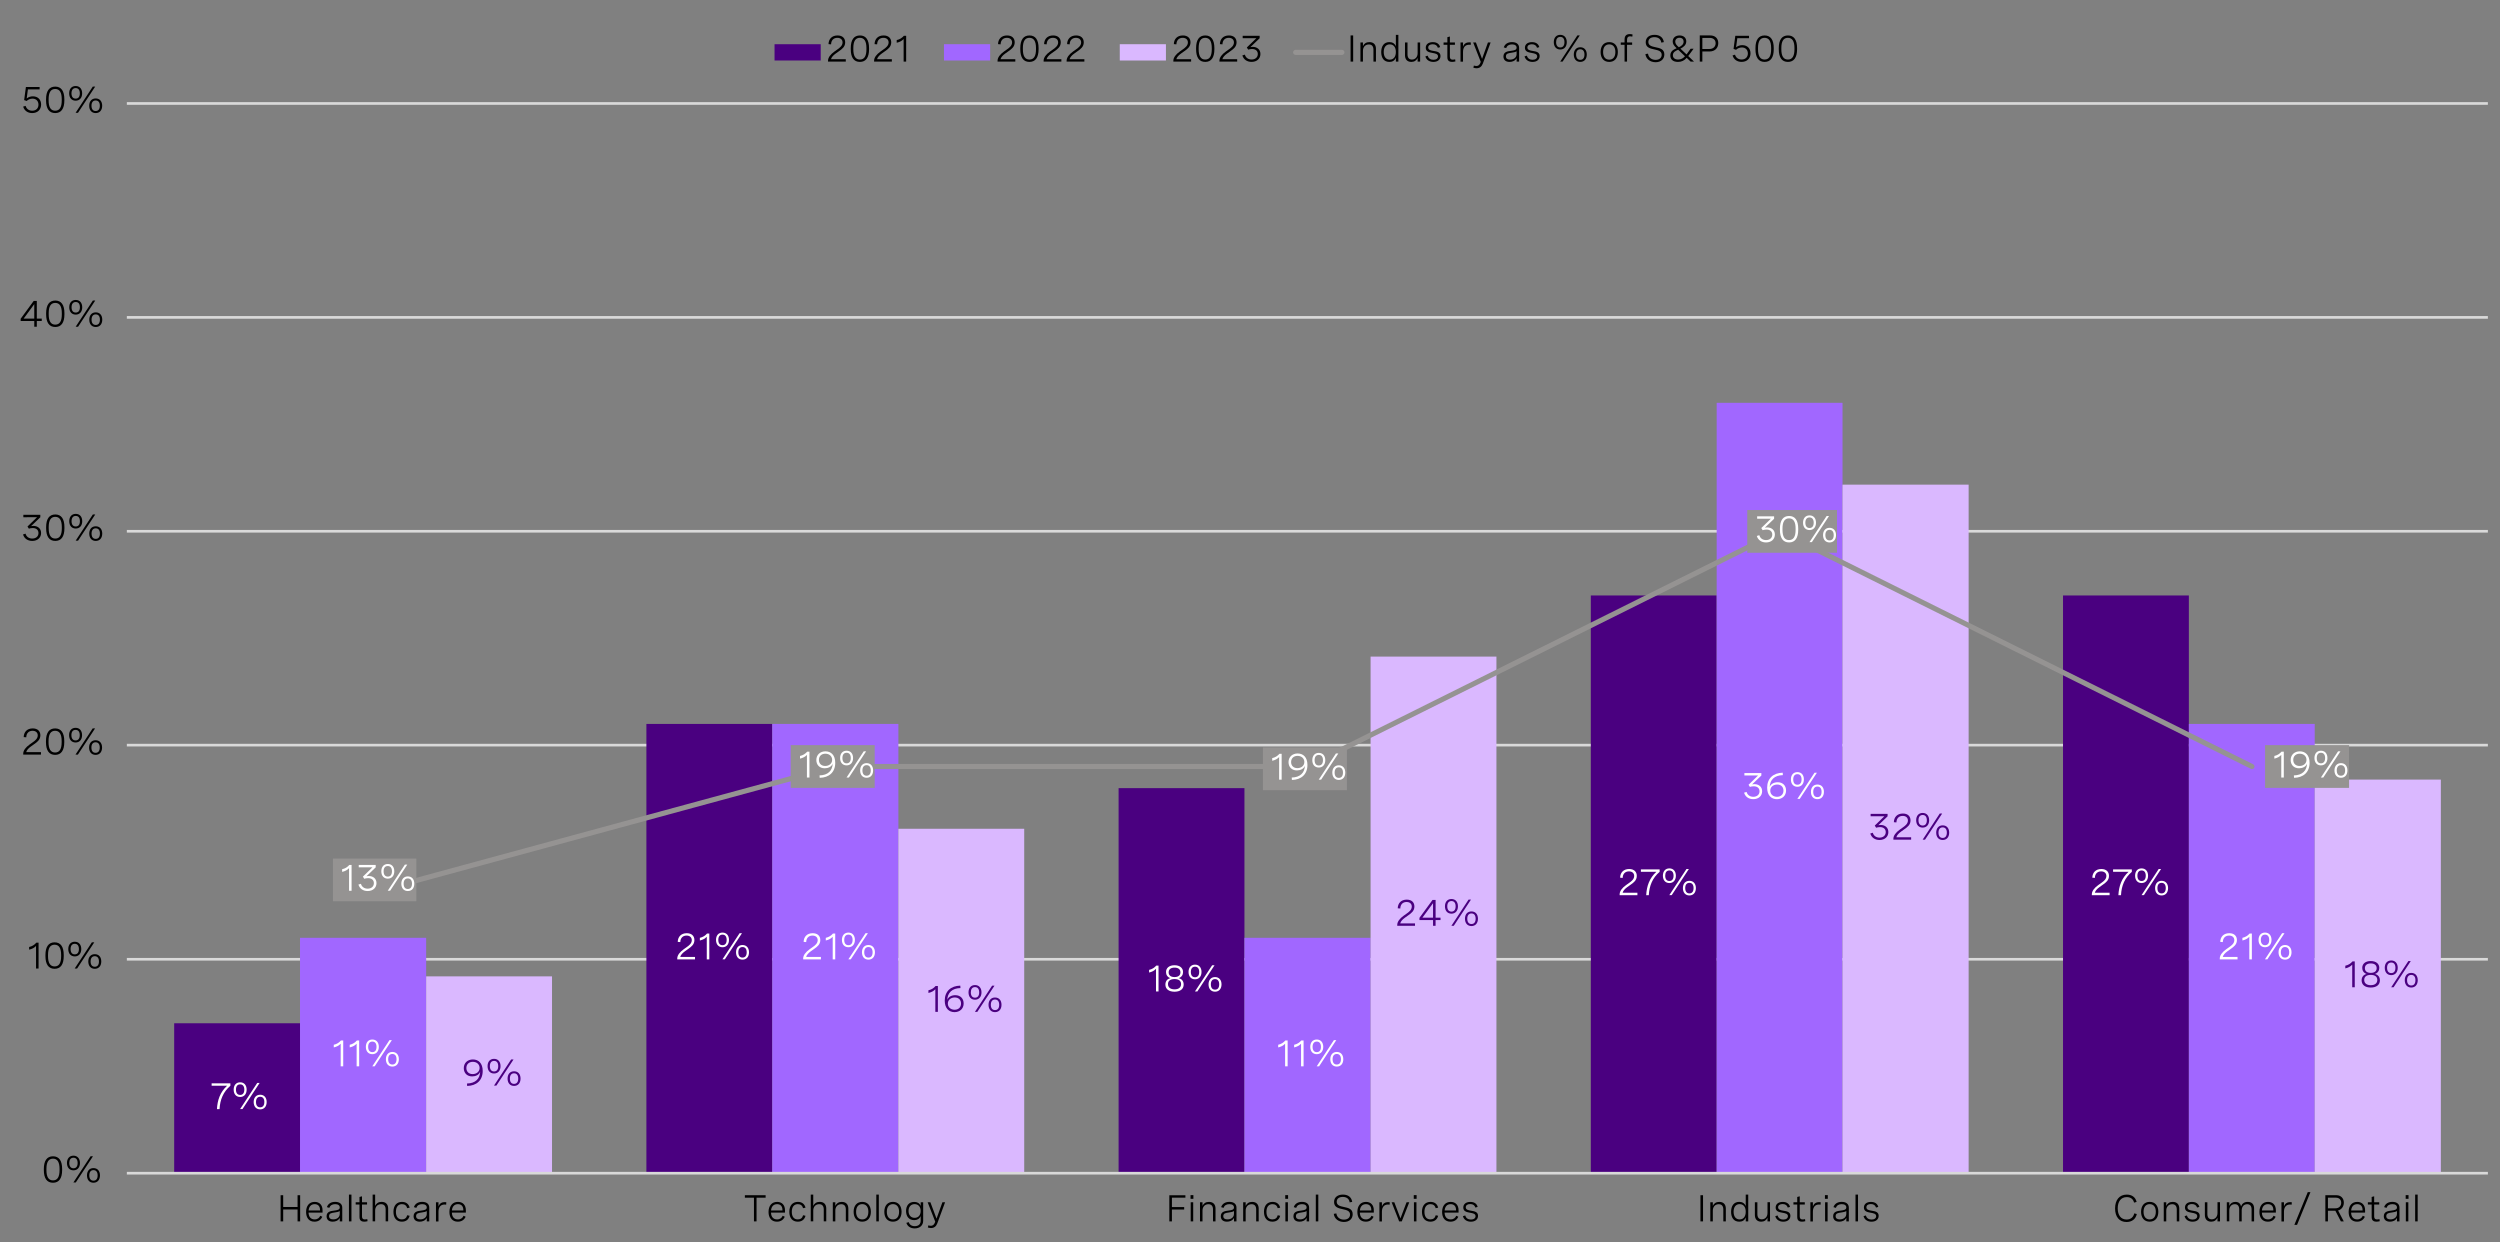 <?xml version="1.0" encoding="utf-8"?>
<!-- Generator: Adobe Illustrator 28.2.0, SVG Export Plug-In . SVG Version: 6.00 Build 0)  -->
<svg version="1.1" xmlns="http://www.w3.org/2000/svg" xmlns:xlink="http://www.w3.org/1999/xlink" x="0px" y="0px"
	 viewBox="0 0 935.84 465.02" style="enable-background:new 0 0 935.84 465.02;" xml:space="preserve">
<rect x="0" y="0" width="935.84" height="465.02" fill="#808080" stroke="none"/>
<style type="text/css">
	.st0{fill:none;stroke:#6500AD;stroke-width:0.968;stroke-miterlimit:10;}
	.st1{fill-rule:evenodd;clip-rule:evenodd;fill:#A167FF;}
	.st2{fill-rule:evenodd;clip-rule:evenodd;fill:#6500AD;}
	.st3{fill-rule:evenodd;clip-rule:evenodd;fill:#0A2FB5;}
	.st4{fill-rule:evenodd;clip-rule:evenodd;fill:#4A0080;}
	.st5{fill:#6500AD;}
	.st6{fill:none;stroke:#6500AD;stroke-miterlimit:10;}
	.st7{fill:none;stroke:#585656;stroke-width:0.291;stroke-miterlimit:10;}
	.st8{fill:#4A0080;}
	.st9{fill:#0A30B4;}
	.st10{fill:#A167FF;}
	.st11{fill:#FFFFFF;}
	.st12{fill-rule:evenodd;clip-rule:evenodd;fill:none;}
	.st13{fill:#1D1C1A;}
	.st14{fill:none;stroke:#201F1E;stroke-miterlimit:10;}
	.st15{fill:none;stroke:#D9D9D9;stroke-linejoin:round;stroke-miterlimit:10;}
	.st16{fill:none;stroke:#4A0080;stroke-width:2.503;stroke-linecap:round;stroke-linejoin:round;stroke-miterlimit:10;}
	.st17{fill:none;stroke:#6500AD;stroke-width:2.503;stroke-linecap:round;stroke-linejoin:round;stroke-miterlimit:10;}
	.st18{fill:none;stroke:#A167FF;stroke-width:2.503;stroke-linecap:round;stroke-linejoin:round;stroke-miterlimit:10;}
	.st19{fill:none;stroke:#0A2FB5;stroke-width:2.503;stroke-linecap:round;stroke-linejoin:round;stroke-miterlimit:10;}
	.st20{fill:none;stroke:#488CFF;stroke-width:2.503;stroke-linecap:round;stroke-linejoin:round;stroke-miterlimit:10;}
	.st21{fill:#DAB8FF;}
	.st22{fill:none;stroke:#959392;stroke-width:1.919;stroke-linecap:round;stroke-linejoin:round;stroke-miterlimit:10;}
	.st23{fill-rule:evenodd;clip-rule:evenodd;fill:#959392;}
	.st24{fill-rule:evenodd;clip-rule:evenodd;fill:#DAB8FF;}
	.st25{fill:none;stroke:#D9D9D9;stroke-width:0.97;stroke-linejoin:round;stroke-miterlimit:10;}
</style>
<g id="Layer_1">
</g>
<g id="puntos">
	<path class="st15" d="M47.48,359.1h883.82 M47.48,278.93h883.82 M47.48,198.87h883.82 M47.48,118.81h883.82 M47.48,38.74h883.82"/>
	<path class="st8" d="M65.2,383.04h47.11v56.12H65.2V383.04L65.2,383.04z M241.97,270.99h47.11v168.17h-47.11V270.99L241.97,270.99z
		 M418.73,295.03h47.11v144.13h-47.11V295.03L418.73,295.03z M595.5,222.91h47.11v216.25H595.5V222.91L595.5,222.91z M772.26,222.91
		h47.11v216.25h-47.11V222.91L772.26,222.91z"/>
	<path class="st10" d="M112.31,351.05h47.22v88.11h-47.22V351.05L112.31,351.05z M289.08,270.99h47.22v168.17h-47.22V270.99
		L289.08,270.99z M465.84,351.05h47.22v88.11h-47.22V351.05L465.84,351.05z M642.61,150.79h47.11v288.36h-47.11V150.79
		L642.61,150.79z M819.37,270.99h47.11v168.17h-47.11V270.99L819.37,270.99z"/>
	<path class="st21" d="M159.53,365.49h47.11v73.67h-47.11V365.49L159.53,365.49z M336.29,310.24h47.11v128.92h-47.11V310.24
		L336.29,310.24z M513.06,245.79h47.11v193.37h-47.11V245.79L513.06,245.79z M689.71,181.42h47.22v257.73h-47.22V181.42
		L689.71,181.42z M866.48,291.83h47.22v147.33h-47.22V291.83L866.48,291.83z"/>
	<line class="st15" x1="47.48" y1="439.16" x2="931.31" y2="439.16"/>
	<polyline class="st22" points="135.92,335.01 312.68,286.93 489.45,286.93 666.21,198.92 842.98,286.93 	"/>
	<g>
		<path class="st11" d="M79.21,405.52h7.03v0.92c-2.65,2.26-3.87,5.17-4.05,8.74h-0.98c0.18-3.36,1.17-6.33,3.81-8.76h-5.8V405.52z"
			/>
		<path class="st11" d="M92.33,407.89c0,1.67-0.94,2.75-2.43,2.75c-1.49,0-2.43-1.07-2.43-2.75s0.94-2.74,2.43-2.74
			C91.38,405.15,92.33,406.21,92.33,407.89z M88.33,407.89c0,1.26,0.55,1.98,1.57,1.98c1,0,1.55-0.72,1.55-1.98
			c0-1.25-0.55-1.97-1.55-1.97C88.88,405.92,88.33,406.64,88.33,407.89z M97.2,405.37l-6.43,9.8h-0.9l6.43-9.8H97.2z M99.82,412.53
			c0,1.68-0.94,2.75-2.43,2.75s-2.43-1.07-2.43-2.75c0-1.67,0.94-2.73,2.43-2.73S99.82,410.86,99.82,412.53z M95.83,412.53
			c0,1.26,0.55,1.98,1.56,1.98s1.56-0.72,1.56-1.98c0-1.25-0.55-1.97-1.56-1.97S95.83,411.28,95.83,412.53z"/>
	</g>
	<g>
		<path class="st11" d="M260.16,359.13h-6.64v-0.33c0-1.22,0.96-2.42,2.39-3.44l1.26-0.9c0.74-0.53,1.79-1.29,1.79-2.52
			c0-1.03-0.72-1.72-1.95-1.72c-1.39,0-2.31,0.9-2.35,2.44l-0.96-0.08c0.05-1.89,1.25-3.25,3.38-3.25c1.88,0,2.86,1.07,2.86,2.58
			c0,1.65-1.16,2.49-2.23,3.25l-1.37,0.98c-0.88,0.63-1.53,1.37-1.7,2.08h5.53V359.13z"/>
		<path class="st11" d="M265.52,349.46v9.67h-0.95v-8.46c-0.62,0.68-1.48,1.15-2.59,1.39v-1c1.1-0.24,2-0.79,2.69-1.61H265.52z"/>
		<path class="st11" d="M272.89,351.84c0,1.67-0.94,2.75-2.43,2.75c-1.49,0-2.43-1.07-2.43-2.75s0.94-2.74,2.43-2.74
			C271.94,349.1,272.89,350.16,272.89,351.84z M268.89,351.84c0,1.26,0.55,1.98,1.57,1.98c1,0,1.55-0.72,1.55-1.98
			c0-1.25-0.55-1.97-1.55-1.97C269.44,349.87,268.89,350.59,268.89,351.84z M277.76,349.32l-6.43,9.8h-0.9l6.43-9.8H277.76z
			 M280.38,356.48c0,1.68-0.94,2.75-2.43,2.75s-2.43-1.07-2.43-2.75c0-1.67,0.94-2.73,2.43-2.73S280.38,354.81,280.38,356.48z
			 M276.39,356.48c0,1.26,0.55,1.98,1.56,1.98s1.56-0.72,1.56-1.98c0-1.25-0.55-1.97-1.56-1.97S276.39,355.23,276.39,356.48z"/>
	</g>
	<g>
		<path class="st11" d="M433.68,361.46v9.67h-0.95v-8.46c-0.62,0.68-1.48,1.15-2.59,1.39v-1c1.1-0.24,2-0.79,2.69-1.61H433.68z"/>
		<path class="st11" d="M442.86,363.88c0,1-0.51,1.9-1.64,2.28c1.31,0.29,1.87,1.29,1.87,2.39c0,1.63-1.22,2.69-3.42,2.69
			c-2.19,0-3.42-1.05-3.42-2.68c0-1.11,0.57-2.11,1.87-2.4c-1.13-0.38-1.64-1.28-1.64-2.28c0-1.54,1.21-2.56,3.19-2.56
			C441.65,361.33,442.86,362.34,442.86,363.88z M437.22,368.39c0,1.22,0.9,1.96,2.45,1.96c1.54,0,2.45-0.73,2.45-1.96
			c0-1.2-0.85-1.89-2.45-1.89C438.08,366.5,437.22,367.18,437.22,368.39z M437.47,363.99c0,1.11,0.78,1.76,2.21,1.76
			c1.42,0,2.2-0.66,2.2-1.76c0-1.12-0.8-1.77-2.2-1.77C438.27,362.21,437.47,362.86,437.47,363.99z"/>
		<path class="st11" d="M449.77,363.84c0,1.67-0.94,2.75-2.43,2.75c-1.49,0-2.43-1.07-2.43-2.75s0.94-2.74,2.43-2.74
			C448.83,361.1,449.77,362.17,449.77,363.84z M445.78,363.84c0,1.26,0.55,1.98,1.57,1.98c1,0,1.55-0.72,1.55-1.98
			c0-1.25-0.55-1.97-1.55-1.97C446.33,361.87,445.78,362.59,445.78,363.84z M454.65,361.33l-6.43,9.8h-0.9l6.43-9.8H454.65z
			 M457.26,368.48c0,1.68-0.94,2.75-2.43,2.75s-2.43-1.07-2.43-2.75c0-1.67,0.94-2.73,2.43-2.73S457.26,366.81,457.26,368.48z
			 M453.27,368.48c0,1.26,0.55,1.98,1.56,1.98s1.56-0.72,1.56-1.98c0-1.25-0.55-1.97-1.56-1.97S453.27,367.23,453.27,368.48z"/>
	</g>
	<g>
		<path class="st11" d="M612.93,335.1h-6.64v-0.33c0-1.22,0.96-2.42,2.39-3.44l1.26-0.9c0.74-0.53,1.79-1.29,1.79-2.52
			c0-1.03-0.72-1.72-1.95-1.72c-1.39,0-2.31,0.9-2.35,2.44l-0.96-0.08c0.05-1.89,1.25-3.25,3.38-3.25c1.88,0,2.86,1.07,2.86,2.58
			c0,1.65-1.16,2.49-2.23,3.25l-1.37,0.98c-0.88,0.63-1.53,1.37-1.7,2.08h5.53V335.1z"/>
		<path class="st11" d="M614.23,325.44h7.03v0.92c-2.65,2.26-3.87,5.17-4.05,8.74h-0.98c0.18-3.36,1.17-6.33,3.81-8.76h-5.8V325.44z
			"/>
		<path class="st11" d="M627.34,327.81c0,1.67-0.94,2.75-2.43,2.75c-1.49,0-2.43-1.07-2.43-2.75s0.94-2.74,2.43-2.74
			C626.39,325.07,627.34,326.13,627.34,327.81z M623.35,327.81c0,1.26,0.55,1.98,1.57,1.98c1,0,1.55-0.72,1.55-1.98
			c0-1.25-0.55-1.97-1.55-1.97C623.89,325.84,623.35,326.56,623.35,327.81z M632.21,325.29l-6.43,9.8h-0.9l6.43-9.8H632.21z
			 M634.83,332.45c0,1.68-0.94,2.75-2.43,2.75s-2.43-1.07-2.43-2.75c0-1.67,0.94-2.73,2.43-2.73S634.83,330.78,634.83,332.45z
			 M630.84,332.45c0,1.26,0.55,1.98,1.56,1.98s1.56-0.72,1.56-1.98c0-1.25-0.55-1.97-1.56-1.97S630.84,331.2,630.84,332.45z"/>
	</g>
	<g>
		<path class="st11" d="M789.69,335.1h-6.64v-0.33c0-1.22,0.96-2.42,2.39-3.44l1.26-0.9c0.74-0.53,1.79-1.29,1.79-2.52
			c0-1.03-0.72-1.72-1.95-1.72c-1.39,0-2.31,0.9-2.35,2.44l-0.96-0.08c0.05-1.89,1.25-3.25,3.38-3.25c1.88,0,2.86,1.07,2.86,2.58
			c0,1.65-1.16,2.49-2.23,3.25l-1.37,0.98c-0.88,0.63-1.53,1.37-1.7,2.08h5.53V335.1z"/>
		<path class="st11" d="M790.99,325.44h7.03v0.92c-2.65,2.26-3.87,5.17-4.05,8.74h-0.98c0.18-3.36,1.17-6.33,3.81-8.76h-5.8V325.44z
			"/>
		<path class="st11" d="M804.1,327.81c0,1.67-0.94,2.75-2.43,2.75c-1.49,0-2.43-1.07-2.43-2.75s0.94-2.74,2.43-2.74
			C803.16,325.07,804.1,326.13,804.1,327.81z M800.11,327.81c0,1.26,0.55,1.98,1.57,1.98c1,0,1.55-0.72,1.55-1.98
			c0-1.25-0.55-1.97-1.55-1.97C800.66,325.84,800.11,326.56,800.11,327.81z M808.98,325.29l-6.43,9.8h-0.9l6.43-9.8H808.98z
			 M811.59,332.45c0,1.68-0.94,2.75-2.43,2.75s-2.43-1.07-2.43-2.75c0-1.67,0.94-2.73,2.43-2.73S811.59,330.78,811.59,332.45z
			 M807.6,332.45c0,1.26,0.55,1.98,1.56,1.98s1.56-0.72,1.56-1.98c0-1.25-0.55-1.97-1.56-1.97S807.6,331.2,807.6,332.45z"/>
	</g>
	<g>
		<path class="st11" d="M128.48,389.49v9.67h-0.95v-8.46c-0.62,0.68-1.48,1.15-2.59,1.39v-1c1.1-0.24,2-0.79,2.69-1.61H128.48z"/>
		<path class="st11" d="M134.45,389.49v9.67h-0.95v-8.46c-0.62,0.68-1.48,1.15-2.59,1.39v-1c1.1-0.24,2-0.79,2.69-1.61H134.45z"/>
		<path class="st11" d="M141.81,391.87c0,1.67-0.94,2.75-2.43,2.75c-1.49,0-2.43-1.07-2.43-2.75s0.94-2.74,2.43-2.74
			C140.87,389.13,141.81,390.2,141.81,391.87z M137.82,391.87c0,1.26,0.55,1.98,1.57,1.98c1,0,1.55-0.72,1.55-1.98
			c0-1.25-0.55-1.97-1.55-1.97C138.37,389.9,137.82,390.62,137.82,391.87z M146.69,389.36l-6.43,9.8h-0.9l6.43-9.8H146.69z
			 M149.31,396.51c0,1.68-0.94,2.75-2.43,2.75s-2.43-1.07-2.43-2.75c0-1.67,0.94-2.73,2.43-2.73S149.31,394.84,149.31,396.51z
			 M145.31,396.51c0,1.26,0.55,1.98,1.56,1.98s1.56-0.72,1.56-1.98c0-1.25-0.55-1.97-1.56-1.97S145.31,395.26,145.31,396.51z"/>
	</g>
	<g>
		<path class="st11" d="M307.29,359.13h-6.64v-0.33c0-1.22,0.96-2.42,2.39-3.44l1.26-0.9c0.74-0.53,1.79-1.29,1.79-2.52
			c0-1.03-0.72-1.72-1.95-1.72c-1.39,0-2.31,0.9-2.35,2.44l-0.96-0.08c0.05-1.89,1.25-3.25,3.38-3.25c1.88,0,2.86,1.07,2.86,2.58
			c0,1.65-1.16,2.49-2.23,3.25l-1.37,0.98c-0.88,0.63-1.53,1.37-1.7,2.08h5.53V359.13z"/>
		<path class="st11" d="M312.66,349.46v9.67h-0.95v-8.46c-0.62,0.68-1.48,1.15-2.59,1.39v-1c1.1-0.24,2-0.79,2.69-1.61H312.66z"/>
		<path class="st11" d="M320.02,351.84c0,1.67-0.94,2.75-2.43,2.75c-1.49,0-2.43-1.07-2.43-2.75s0.94-2.74,2.43-2.74
			C319.08,349.1,320.02,350.16,320.02,351.84z M316.03,351.84c0,1.26,0.55,1.98,1.57,1.98c1,0,1.55-0.72,1.55-1.98
			c0-1.25-0.55-1.97-1.55-1.97C316.58,349.87,316.03,350.59,316.03,351.84z M324.9,349.32l-6.43,9.8h-0.9l6.43-9.8H324.9z
			 M327.52,356.48c0,1.68-0.94,2.75-2.43,2.75s-2.43-1.07-2.43-2.75c0-1.67,0.94-2.73,2.43-2.73S327.52,354.81,327.52,356.48z
			 M323.52,356.48c0,1.26,0.55,1.98,1.56,1.98s1.56-0.72,1.56-1.98c0-1.25-0.55-1.97-1.56-1.97S323.52,355.23,323.52,356.48z"/>
	</g>
	<g>
		<path class="st11" d="M482.01,389.49v9.67h-0.95v-8.46c-0.62,0.68-1.48,1.15-2.59,1.39v-1c1.1-0.24,2-0.79,2.69-1.61H482.01z"/>
		<path class="st11" d="M487.98,389.49v9.67h-0.95v-8.46c-0.62,0.68-1.48,1.15-2.59,1.39v-1c1.1-0.24,2-0.79,2.69-1.61H487.98z"/>
		<path class="st11" d="M495.34,391.87c0,1.67-0.94,2.75-2.43,2.75c-1.49,0-2.43-1.07-2.43-2.75s0.94-2.74,2.43-2.74
			C494.4,389.13,495.34,390.2,495.34,391.87z M491.35,391.87c0,1.26,0.55,1.98,1.57,1.98c1,0,1.55-0.72,1.55-1.98
			c0-1.25-0.55-1.97-1.55-1.97C491.9,389.9,491.35,390.62,491.35,391.87z M500.22,389.36l-6.43,9.8h-0.9l6.43-9.8H500.22z
			 M502.84,396.51c0,1.68-0.94,2.75-2.43,2.75s-2.43-1.07-2.43-2.75c0-1.67,0.94-2.73,2.43-2.73S502.84,394.84,502.84,396.51z
			 M498.84,396.51c0,1.26,0.55,1.98,1.56,1.98s1.56-0.72,1.56-1.98c0-1.25-0.55-1.97-1.56-1.97S498.84,395.26,498.84,396.51z"/>
	</g>
	<g>
		<path class="st11" d="M652.99,289.39h6.35v0.91l-3.45,3.31c0.28-0.05,0.55-0.08,0.83-0.08c1.66,0,2.91,0.98,2.91,2.67
			c0,1.71-1.3,2.96-3.31,2.96c-1.72,0-3.01-0.91-3.45-2.43l0.94-0.29c0.29,1.11,1.22,1.83,2.52,1.83c1.38,0,2.32-0.82,2.32-2.06
			c0-1.16-0.83-1.87-2.17-1.87c-0.51,0-1.05,0.1-1.43,0.23l-0.51-0.8l3.57-3.48h-5.12V289.39z"/>
		<path class="st11" d="M667.39,290.16c-3.13,0.07-4.83,1.74-4.93,4.44c0.39-1.2,1.69-1.78,2.99-1.78c1.98,0,3.14,1.32,3.14,3.1
			c0,2-1.48,3.25-3.42,3.25c-2.03,0-3.66-1.36-3.66-4.31c0-3.52,2.31-5.54,5.82-5.61L667.39,290.16z M667.61,295.96
			c0-1.37-0.9-2.28-2.34-2.28c-1.39,0-2.6,0.85-2.6,2.29c0,1.37,1.07,2.3,2.53,2.3C666.58,298.27,667.61,297.43,667.61,295.96z"/>
		<path class="st11" d="M675.26,291.77c0,1.67-0.94,2.75-2.43,2.75c-1.49,0-2.43-1.07-2.43-2.75s0.94-2.74,2.43-2.74
			C674.32,289.03,675.26,290.09,675.26,291.77z M671.27,291.77c0,1.26,0.55,1.98,1.57,1.98c1,0,1.55-0.72,1.55-1.98
			c0-1.25-0.55-1.97-1.55-1.97C671.82,289.8,671.27,290.52,671.27,291.77z M680.14,289.25l-6.43,9.8h-0.9l6.43-9.8H680.14z
			 M682.76,296.41c0,1.68-0.94,2.75-2.43,2.75s-2.43-1.07-2.43-2.75c0-1.67,0.94-2.73,2.43-2.73S682.76,294.74,682.76,296.41z
			 M678.76,296.41c0,1.26,0.55,1.98,1.56,1.98s1.56-0.72,1.56-1.98c0-1.25-0.55-1.97-1.56-1.97S678.76,295.16,678.76,296.41z"/>
	</g>
	<g>
		<path class="st11" d="M837.58,359.13h-6.64v-0.33c0-1.22,0.96-2.42,2.39-3.44l1.26-0.9c0.74-0.53,1.79-1.29,1.79-2.52
			c0-1.03-0.72-1.72-1.95-1.72c-1.39,0-2.31,0.9-2.35,2.44l-0.96-0.08c0.05-1.89,1.25-3.25,3.38-3.25c1.88,0,2.86,1.07,2.86,2.58
			c0,1.65-1.16,2.49-2.23,3.25l-1.37,0.98c-0.88,0.63-1.53,1.37-1.7,2.08h5.53V359.13z"/>
		<path class="st11" d="M842.95,349.46v9.67H842v-8.46c-0.62,0.68-1.48,1.15-2.59,1.39v-1c1.1-0.24,2-0.79,2.69-1.61H842.95z"/>
		<path class="st11" d="M850.31,351.84c0,1.67-0.94,2.75-2.43,2.75c-1.49,0-2.43-1.07-2.43-2.75s0.94-2.74,2.43-2.74
			C849.37,349.1,850.31,350.16,850.31,351.84z M846.32,351.84c0,1.26,0.55,1.98,1.57,1.98c1,0,1.55-0.72,1.55-1.98
			c0-1.25-0.55-1.97-1.55-1.97C846.87,349.87,846.32,350.59,846.32,351.84z M855.18,349.32l-6.43,9.8h-0.9l6.43-9.8H855.18z
			 M857.8,356.48c0,1.68-0.94,2.75-2.43,2.75s-2.43-1.07-2.43-2.75c0-1.67,0.94-2.73,2.43-2.73S857.8,354.81,857.8,356.48z
			 M853.81,356.48c0,1.26,0.55,1.98,1.56,1.98s1.56-0.72,1.56-1.98c0-1.25-0.55-1.97-1.56-1.97S853.81,355.23,853.81,356.48z"/>
	</g>
	<g>
		<path class="st8" d="M174.81,405.6c3.13-0.07,4.83-1.74,4.93-4.44c-0.39,1.2-1.69,1.78-2.99,1.78c-1.98,0-3.14-1.32-3.14-3.1
			c0-2,1.48-3.25,3.42-3.25c2.06,0,3.66,1.39,3.66,4.31c0,3.52-2.32,5.54-5.82,5.61L174.81,405.6z M174.58,399.79
			c0,1.37,0.91,2.28,2.35,2.28c1.39,0,2.6-0.85,2.6-2.29c0-1.36-1.07-2.3-2.53-2.3C175.62,397.48,174.58,398.33,174.58,399.79z"/>
		<path class="st8" d="M187.37,399.1c0,1.67-0.94,2.75-2.43,2.75c-1.49,0-2.43-1.07-2.43-2.75s0.94-2.74,2.43-2.74
			C186.43,396.36,187.37,397.43,187.37,399.1z M183.38,399.1c0,1.26,0.55,1.98,1.57,1.98c1,0,1.55-0.72,1.55-1.98
			c0-1.25-0.55-1.97-1.55-1.97C183.93,397.14,183.38,397.85,183.38,399.1z M192.24,396.59l-6.43,9.8h-0.9l6.43-9.8H192.24z
			 M194.86,403.75c0,1.68-0.94,2.75-2.43,2.75s-2.43-1.07-2.43-2.75c0-1.67,0.94-2.73,2.43-2.73S194.86,402.07,194.86,403.75z
			 M190.87,403.75c0,1.26,0.55,1.98,1.56,1.98s1.56-0.72,1.56-1.98c0-1.25-0.55-1.97-1.56-1.97S190.87,402.5,190.87,403.75z"/>
	</g>
	<g>
		<path class="st8" d="M351.08,369.1v9.67h-0.95v-8.46c-0.62,0.68-1.48,1.15-2.59,1.39v-1c1.1-0.24,2-0.79,2.69-1.61H351.08z"/>
		<path class="st8" d="M359.53,369.87c-3.13,0.07-4.83,1.74-4.93,4.44c0.39-1.2,1.69-1.78,2.99-1.78c1.98,0,3.14,1.32,3.14,3.1
			c0,2-1.48,3.25-3.42,3.25c-2.03,0-3.66-1.36-3.66-4.31c0-3.52,2.31-5.54,5.82-5.61L359.53,369.87z M359.75,375.67
			c0-1.37-0.9-2.28-2.34-2.28c-1.39,0-2.6,0.85-2.6,2.29c0,1.37,1.07,2.3,2.53,2.3C358.72,377.98,359.75,377.14,359.75,375.67z"/>
		<path class="st8" d="M367.41,371.48c0,1.67-0.94,2.75-2.43,2.75c-1.49,0-2.43-1.07-2.43-2.75s0.94-2.74,2.43-2.74
			C366.47,368.74,367.41,369.81,367.41,371.48z M363.42,371.48c0,1.26,0.55,1.98,1.57,1.98c1,0,1.55-0.72,1.55-1.98
			c0-1.25-0.55-1.97-1.55-1.97C363.96,369.51,363.42,370.23,363.42,371.48z M372.28,368.97l-6.43,9.8h-0.9l6.43-9.8H372.28z
			 M374.9,376.13c0,1.68-0.94,2.75-2.43,2.75s-2.43-1.07-2.43-2.75c0-1.67,0.94-2.73,2.43-2.73S374.9,374.45,374.9,376.13z
			 M370.91,376.13c0,1.26,0.55,1.98,1.56,1.98s1.56-0.72,1.56-1.98c0-1.25-0.55-1.97-1.56-1.97S370.91,374.87,370.91,376.13z"/>
	</g>
	<g>
		<path class="st8" d="M529.68,346.56h-6.64v-0.33c0-1.22,0.96-2.42,2.39-3.44l1.26-0.9c0.74-0.53,1.79-1.29,1.79-2.52
			c0-1.03-0.72-1.72-1.95-1.72c-1.39,0-2.31,0.9-2.35,2.44l-0.96-0.08c0.05-1.89,1.25-3.25,3.38-3.25c1.88,0,2.86,1.07,2.86,2.58
			c0,1.65-1.16,2.49-2.23,3.25l-1.37,0.98c-0.88,0.63-1.53,1.37-1.7,2.08h5.53V346.56z"/>
		<path class="st8" d="M537.39,343.51h1.85v0.9h-1.85v2.15h-0.95v-2.15h-5.09v-0.83l4.89-6.69h1.16V343.51z M536.44,343.51v-5.42
			l-3.98,5.42H536.44z"/>
		<path class="st8" d="M545.76,339.27c0,1.67-0.94,2.75-2.43,2.75c-1.49,0-2.43-1.07-2.43-2.75s0.94-2.74,2.43-2.74
			C544.82,336.53,545.76,337.59,545.76,339.27z M541.77,339.27c0,1.26,0.55,1.98,1.57,1.98c1,0,1.55-0.72,1.55-1.98
			c0-1.25-0.55-1.97-1.55-1.97C542.32,337.3,541.77,338.02,541.77,339.27z M550.64,336.75l-6.43,9.8h-0.9l6.43-9.8H550.64z
			 M553.25,343.91c0,1.68-0.94,2.75-2.43,2.75s-2.43-1.07-2.43-2.75c0-1.67,0.94-2.73,2.43-2.73S553.25,342.24,553.25,343.91z
			 M549.26,343.91c0,1.26,0.55,1.98,1.56,1.98s1.56-0.72,1.56-1.98c0-1.25-0.55-1.97-1.56-1.97S549.26,342.66,549.26,343.91z"/>
	</g>
	<g>
		<path class="st8" d="M700.24,304.67h6.35v0.91l-3.45,3.31c0.28-0.05,0.55-0.08,0.83-0.08c1.66,0,2.91,0.98,2.91,2.67
			c0,1.71-1.3,2.96-3.31,2.96c-1.72,0-3.01-0.91-3.45-2.43l0.94-0.29c0.29,1.11,1.22,1.83,2.52,1.83c1.38,0,2.32-0.82,2.32-2.06
			c0-1.16-0.83-1.87-2.17-1.87c-0.51,0-1.05,0.1-1.43,0.23l-0.51-0.8l3.57-3.48h-5.12V304.67z"/>
		<path class="st8" d="M715.4,314.33h-6.64V314c0-1.22,0.96-2.42,2.39-3.44l1.26-0.9c0.74-0.53,1.79-1.29,1.79-2.52
			c0-1.03-0.72-1.72-1.95-1.72c-1.39,0-2.31,0.9-2.35,2.44l-0.96-0.08c0.05-1.89,1.25-3.25,3.38-3.25c1.88,0,2.86,1.07,2.86,2.58
			c0,1.65-1.16,2.49-2.23,3.25l-1.37,0.98c-0.88,0.63-1.53,1.37-1.7,2.08h5.53V314.33z"/>
		<path class="st8" d="M722.15,307.05c0,1.67-0.94,2.75-2.43,2.75c-1.49,0-2.43-1.07-2.43-2.75s0.94-2.74,2.43-2.74
			C721.21,304.31,722.15,305.37,722.15,307.05z M718.16,307.05c0,1.26,0.55,1.98,1.57,1.98c1,0,1.55-0.72,1.55-1.98
			c0-1.25-0.55-1.97-1.55-1.97C718.71,305.08,718.16,305.8,718.16,307.05z M727.03,304.53l-6.43,9.8h-0.9l6.43-9.8H727.03z
			 M729.65,311.69c0,1.68-0.94,2.75-2.43,2.75s-2.43-1.07-2.43-2.75c0-1.67,0.94-2.73,2.43-2.73S729.65,310.01,729.65,311.69z
			 M725.65,311.69c0,1.26,0.55,1.98,1.56,1.98s1.56-0.72,1.56-1.98c0-1.25-0.55-1.97-1.56-1.97S725.65,310.44,725.65,311.69z"/>
	</g>
	<g>
		<path class="st8" d="M881.47,359.9v9.67h-0.95v-8.46c-0.62,0.68-1.48,1.15-2.59,1.39v-1c1.1-0.24,2-0.79,2.69-1.61H881.47z"/>
		<path class="st8" d="M890.65,362.31c0,1-0.51,1.9-1.64,2.28c1.31,0.29,1.87,1.29,1.87,2.39c0,1.63-1.22,2.69-3.42,2.69
			c-2.19,0-3.42-1.05-3.42-2.68c0-1.11,0.57-2.11,1.87-2.4c-1.13-0.38-1.64-1.28-1.64-2.28c0-1.54,1.21-2.56,3.19-2.56
			C889.44,359.76,890.65,360.77,890.65,362.31z M885.01,366.83c0,1.22,0.9,1.96,2.45,1.96c1.54,0,2.45-0.73,2.45-1.96
			c0-1.2-0.85-1.89-2.45-1.89C885.87,364.94,885.01,365.62,885.01,366.83z M885.26,362.42c0,1.11,0.78,1.76,2.21,1.76
			c1.42,0,2.2-0.66,2.2-1.76c0-1.12-0.8-1.77-2.2-1.77C886.06,360.65,885.26,361.3,885.26,362.42z"/>
		<path class="st8" d="M897.56,362.28c0,1.67-0.94,2.75-2.43,2.75c-1.49,0-2.43-1.07-2.43-2.75s0.94-2.74,2.43-2.74
			C896.62,359.54,897.56,360.6,897.56,362.28z M893.57,362.28c0,1.26,0.55,1.98,1.57,1.98c1,0,1.55-0.72,1.55-1.98
			c0-1.25-0.55-1.97-1.55-1.97C894.12,360.31,893.57,361.03,893.57,362.28z M902.44,359.76l-6.43,9.8h-0.9l6.43-9.8H902.44z
			 M905.05,366.92c0,1.68-0.94,2.75-2.43,2.75s-2.43-1.07-2.43-2.75c0-1.67,0.94-2.73,2.43-2.73S905.05,365.24,905.05,366.92z
			 M901.06,366.92c0,1.26,0.55,1.98,1.56,1.98s1.56-0.72,1.56-1.98c0-1.25-0.55-1.97-1.56-1.97S901.06,365.67,901.06,366.92z"/>
	</g>
	<polygon class="st23" points="124.63,321.39 155.85,321.39 155.85,337.38 124.63,337.38 124.63,321.39 	"/>
	<g>
		<path class="st11" d="M131.61,323.78v9.67h-0.95v-8.46c-0.62,0.68-1.48,1.15-2.59,1.39v-1c1.1-0.24,2-0.79,2.69-1.61H131.61z"/>
		<path class="st11" d="M134.29,323.78h6.35v0.91l-3.45,3.31c0.28-0.05,0.55-0.08,0.83-0.08c1.66,0,2.91,0.98,2.91,2.67
			c0,1.71-1.3,2.96-3.31,2.96c-1.72,0-3.01-0.91-3.45-2.43l0.94-0.29c0.29,1.11,1.22,1.83,2.52,1.83c1.38,0,2.32-0.82,2.32-2.06
			c0-1.16-0.83-1.87-2.17-1.87c-0.51,0-1.05,0.1-1.43,0.23l-0.51-0.8l3.57-3.48h-5.12V323.78z"/>
		<path class="st11" d="M147.6,326.16c0,1.67-0.94,2.75-2.43,2.75c-1.49,0-2.43-1.07-2.43-2.75s0.94-2.74,2.43-2.74
			C146.65,323.41,147.6,324.48,147.6,326.16z M143.6,326.16c0,1.26,0.55,1.98,1.57,1.98c1,0,1.55-0.72,1.55-1.98
			c0-1.25-0.55-1.97-1.55-1.97C144.15,324.19,143.6,324.9,143.6,326.16z M152.47,323.64l-6.43,9.8h-0.9l6.43-9.8H152.47z
			 M155.09,330.8c0,1.68-0.94,2.75-2.43,2.75s-2.43-1.07-2.43-2.75c0-1.67,0.94-2.73,2.43-2.73S155.09,329.12,155.09,330.8z
			 M151.1,330.8c0,1.26,0.55,1.98,1.56,1.98s1.56-0.72,1.56-1.98c0-1.25-0.55-1.97-1.56-1.97S151.1,329.55,151.1,330.8z"/>
	</g>
	<polygon class="st23" points="295.99,278.93 327.43,278.93 327.43,294.93 295.99,294.93 295.99,278.93 	"/>
	<g>
		<path class="st11" d="M303.01,281.38v9.67h-0.95v-8.46c-0.62,0.68-1.48,1.15-2.59,1.39v-1c1.1-0.24,2-0.79,2.69-1.61H303.01z"/>
		<path class="st11" d="M306.78,290.26c3.13-0.07,4.83-1.74,4.93-4.44c-0.39,1.2-1.69,1.78-2.99,1.78c-1.98,0-3.14-1.32-3.14-3.1
			c0-2,1.48-3.25,3.42-3.25c2.06,0,3.66,1.39,3.66,4.31c0,3.52-2.32,5.54-5.82,5.61L306.78,290.26z M306.55,284.45
			c0,1.37,0.91,2.28,2.35,2.28c1.39,0,2.6-0.85,2.6-2.29c0-1.36-1.07-2.3-2.53-2.3C307.59,282.14,306.55,282.98,306.55,284.45z"/>
		<path class="st11" d="M319.34,283.76c0,1.67-0.94,2.75-2.43,2.75c-1.49,0-2.43-1.07-2.43-2.75s0.94-2.74,2.43-2.74
			C318.4,281.02,319.34,282.09,319.34,283.76z M315.35,283.76c0,1.26,0.55,1.98,1.57,1.98c1,0,1.55-0.72,1.55-1.98
			c0-1.25-0.55-1.97-1.55-1.97C315.9,281.79,315.35,282.51,315.35,283.76z M324.22,281.25l-6.43,9.8h-0.9l6.43-9.8H324.22z
			 M326.84,288.4c0,1.68-0.94,2.75-2.43,2.75s-2.43-1.07-2.43-2.75c0-1.67,0.94-2.73,2.43-2.73S326.84,286.73,326.84,288.4z
			 M322.84,288.4c0,1.26,0.55,1.98,1.56,1.98s1.56-0.72,1.56-1.98c0-1.25-0.55-1.97-1.56-1.97S322.84,287.15,322.84,288.4z"/>
	</g>
	<polygon class="st23" points="472.76,279.81 504.2,279.81 504.2,295.8 472.76,295.8 472.76,279.81 	"/>
	<g>
		<path class="st11" d="M479.77,282.19v9.67h-0.95v-8.46c-0.62,0.68-1.48,1.15-2.59,1.39v-1c1.1-0.24,2-0.79,2.69-1.61H479.77z"/>
		<path class="st11" d="M483.54,291.06c3.13-0.07,4.83-1.74,4.93-4.44c-0.39,1.2-1.69,1.78-2.99,1.78c-1.98,0-3.14-1.32-3.14-3.1
			c0-2,1.48-3.25,3.42-3.25c2.06,0,3.66,1.39,3.66,4.31c0,3.52-2.32,5.54-5.82,5.61L483.54,291.06z M483.31,285.26
			c0,1.37,0.91,2.28,2.35,2.28c1.39,0,2.6-0.85,2.6-2.29c0-1.36-1.07-2.3-2.53-2.3C484.35,282.95,483.31,283.79,483.31,285.26z"/>
		<path class="st11" d="M496.1,284.57c0,1.67-0.94,2.75-2.43,2.75c-1.49,0-2.43-1.07-2.43-2.75s0.94-2.74,2.43-2.74
			C495.16,281.83,496.1,282.89,496.1,284.57z M492.11,284.57c0,1.26,0.55,1.98,1.57,1.98c1,0,1.55-0.72,1.55-1.98
			c0-1.25-0.55-1.97-1.55-1.97C492.66,282.6,492.11,283.32,492.11,284.57z M500.98,282.05l-6.43,9.8h-0.9l6.43-9.8H500.98z
			 M503.59,289.21c0,1.68-0.94,2.75-2.43,2.75s-2.43-1.07-2.43-2.75c0-1.67,0.94-2.73,2.43-2.73S503.59,287.54,503.59,289.21z
			 M499.6,289.21c0,1.26,0.55,1.98,1.56,1.98s1.56-0.72,1.56-1.98c0-1.25-0.55-1.97-1.56-1.97S499.6,287.96,499.6,289.21z"/>
	</g>
	<polygon class="st23" points="654.06,190.92 687.66,190.92 687.66,206.92 654.06,206.92 654.06,190.92 	"/>
	<g>
		<path class="st11" d="M657.76,193.29h6.35v0.91l-3.45,3.31c0.28-0.05,0.55-0.08,0.83-0.08c1.66,0,2.91,0.98,2.91,2.67
			c0,1.71-1.3,2.96-3.31,2.96c-1.72,0-3.01-0.91-3.45-2.43l0.94-0.29c0.29,1.11,1.22,1.83,2.52,1.83c1.38,0,2.32-0.82,2.32-2.06
			c0-1.16-0.83-1.87-2.17-1.87c-0.51,0-1.05,0.1-1.43,0.23l-0.51-0.8l3.57-3.48h-5.12V193.29z"/>
		<path class="st11" d="M673.14,197.9v0.41c0,3.11-1.18,4.75-3.42,4.75c-2.26,0-3.43-1.64-3.43-4.75v-0.41
			c0-3.11,1.18-4.75,3.43-4.75C671.96,193.15,673.14,194.79,673.14,197.9z M667.25,197.9v0.41c0,2.59,0.81,3.86,2.46,3.86
			c1.65,0,2.45-1.27,2.45-3.86v-0.41c0-2.59-0.81-3.86-2.45-3.86C668.06,194.04,667.25,195.31,667.25,197.9z"/>
		<path class="st11" d="M679.8,195.67c0,1.67-0.94,2.75-2.43,2.75c-1.49,0-2.43-1.07-2.43-2.75s0.94-2.74,2.43-2.74
			C678.86,192.93,679.8,193.99,679.8,195.67z M675.81,195.67c0,1.26,0.55,1.98,1.57,1.98c1,0,1.55-0.72,1.55-1.98
			c0-1.25-0.55-1.97-1.55-1.97C676.36,193.7,675.81,194.42,675.81,195.67z M684.68,193.15l-6.43,9.8h-0.9l6.43-9.8H684.68z
			 M687.29,200.31c0,1.68-0.94,2.75-2.43,2.75s-2.43-1.07-2.43-2.75c0-1.67,0.94-2.73,2.43-2.73S687.29,198.63,687.29,200.31z
			 M683.3,200.31c0,1.26,0.55,1.98,1.56,1.98s1.56-0.72,1.56-1.98c0-1.25-0.55-1.97-1.56-1.97S683.3,199.06,683.3,200.31z"/>
	</g>
	<polygon class="st23" points="847.9,278.93 879.34,278.93 879.34,294.93 847.9,294.93 847.9,278.93 	"/>
	<g>
		<path class="st11" d="M854.91,281.38v9.67h-0.95v-8.46c-0.62,0.68-1.48,1.15-2.59,1.39v-1c1.1-0.24,2-0.79,2.69-1.61H854.91z"/>
		<path class="st11" d="M858.68,290.26c3.13-0.07,4.83-1.74,4.93-4.44c-0.39,1.2-1.69,1.78-2.99,1.78c-1.98,0-3.14-1.32-3.14-3.1
			c0-2,1.48-3.25,3.42-3.25c2.06,0,3.66,1.39,3.66,4.31c0,3.52-2.32,5.54-5.82,5.61L858.68,290.26z M858.45,284.45
			c0,1.37,0.91,2.28,2.35,2.28c1.39,0,2.6-0.85,2.6-2.29c0-1.36-1.07-2.3-2.53-2.3C859.49,282.14,858.45,282.98,858.45,284.45z"/>
		<path class="st11" d="M871.24,283.76c0,1.67-0.94,2.75-2.43,2.75c-1.49,0-2.43-1.07-2.43-2.75s0.94-2.74,2.43-2.74
			C870.3,281.02,871.24,282.09,871.24,283.76z M867.25,283.76c0,1.26,0.55,1.98,1.57,1.98c1,0,1.55-0.72,1.55-1.98
			c0-1.25-0.55-1.97-1.55-1.97C867.8,281.79,867.25,282.51,867.25,283.76z M876.12,281.25l-6.43,9.8h-0.9l6.43-9.8H876.12z
			 M878.73,288.4c0,1.68-0.94,2.75-2.43,2.75s-2.43-1.07-2.43-2.75c0-1.67,0.94-2.73,2.43-2.73S878.73,286.73,878.73,288.4z
			 M874.74,288.4c0,1.26,0.55,1.98,1.56,1.98s1.56-0.72,1.56-1.98c0-1.25-0.55-1.97-1.56-1.97S874.74,287.15,874.74,288.4z"/>
	</g>
	<g>
		<path d="M23.26,437.59V438c0,3.11-1.18,4.75-3.42,4.75c-2.26,0-3.43-1.64-3.43-4.75v-0.41c0-3.11,1.18-4.75,3.43-4.75
			C22.09,432.84,23.26,434.48,23.26,437.59z M17.38,437.59V438c0,2.59,0.81,3.86,2.46,3.86c1.65,0,2.45-1.27,2.45-3.86v-0.41
			c0-2.59-0.81-3.86-2.45-3.86C18.18,433.73,17.38,435,17.38,437.59z"/>
		<path d="M29.93,435.35c0,1.67-0.94,2.75-2.43,2.75c-1.49,0-2.43-1.07-2.43-2.75s0.94-2.74,2.43-2.74
			C28.98,432.61,29.93,433.68,29.93,435.35z M25.94,435.35c0,1.26,0.55,1.98,1.57,1.98c1,0,1.55-0.72,1.55-1.98
			c0-1.25-0.55-1.97-1.55-1.97C26.48,433.38,25.94,434.1,25.94,435.35z M34.8,432.84l-6.43,9.8h-0.9l6.43-9.8H34.8z M37.42,439.99
			c0,1.68-0.94,2.75-2.43,2.75s-2.43-1.07-2.43-2.75c0-1.67,0.94-2.73,2.43-2.73S37.42,438.32,37.42,439.99z M33.43,439.99
			c0,1.26,0.55,1.98,1.56,1.98s1.56-0.72,1.56-1.98c0-1.25-0.55-1.97-1.56-1.97S33.43,438.74,33.43,439.99z"/>
	</g>
	<g>
		<path d="M14.44,352.89v9.67h-0.95v-8.46c-0.62,0.68-1.48,1.15-2.59,1.39v-1c1.1-0.24,2-0.79,2.69-1.61H14.44z"/>
		<path d="M23.86,357.5v0.41c0,3.11-1.18,4.75-3.42,4.75c-2.26,0-3.43-1.64-3.43-4.75v-0.41c0-3.11,1.18-4.75,3.43-4.75
			C22.69,352.75,23.86,354.39,23.86,357.5z M17.98,357.5v0.41c0,2.59,0.81,3.86,2.46,3.86c1.65,0,2.45-1.27,2.45-3.86v-0.41
			c0-2.59-0.81-3.86-2.45-3.86C18.78,353.64,17.98,354.91,17.98,357.5z"/>
		<path d="M30.42,355.27c0,1.67-0.94,2.75-2.43,2.75c-1.49,0-2.43-1.07-2.43-2.75s0.94-2.74,2.43-2.74
			C29.47,352.52,30.42,353.59,30.42,355.27z M26.42,355.27c0,1.26,0.55,1.98,1.57,1.98c1,0,1.55-0.72,1.55-1.98
			c0-1.25-0.55-1.97-1.55-1.97C26.97,353.3,26.42,354.01,26.42,355.27z M35.29,352.75l-6.43,9.8h-0.9l6.43-9.8H35.29z M37.91,359.91
			c0,1.68-0.94,2.75-2.43,2.75s-2.43-1.07-2.43-2.75c0-1.67,0.94-2.73,2.43-2.73S37.91,358.23,37.91,359.91z M33.92,359.91
			c0,1.26,0.55,1.98,1.56,1.98s1.56-0.72,1.56-1.98c0-1.25-0.55-1.97-1.56-1.97S33.92,358.66,33.92,359.91z"/>
	</g>
	<g>
		<path d="M15.33,282.47H8.69v-0.33c0-1.22,0.96-2.42,2.39-3.44l1.26-0.9c0.74-0.53,1.79-1.29,1.79-2.52c0-1.03-0.72-1.72-1.95-1.72
			c-1.39,0-2.31,0.9-2.35,2.44l-0.96-0.08c0.05-1.89,1.25-3.25,3.38-3.25c1.88,0,2.86,1.07,2.86,2.58c0,1.65-1.16,2.49-2.23,3.25
			l-1.37,0.98c-0.88,0.63-1.53,1.37-1.7,2.08h5.53V282.47z"/>
		<path d="M24.06,277.42v0.41c0,3.11-1.18,4.75-3.42,4.75c-2.26,0-3.43-1.64-3.43-4.75v-0.41c0-3.11,1.18-4.75,3.43-4.75
			C22.88,272.67,24.06,274.31,24.06,277.42z M18.17,277.42v0.41c0,2.59,0.81,3.86,2.46,3.86c1.65,0,2.45-1.27,2.45-3.86v-0.41
			c0-2.59-0.81-3.86-2.45-3.86C18.98,273.56,18.17,274.83,18.17,277.42z"/>
		<path d="M30.72,275.19c0,1.67-0.94,2.75-2.43,2.75c-1.49,0-2.43-1.07-2.43-2.75s0.94-2.74,2.43-2.74
			C29.78,272.44,30.72,273.51,30.72,275.19z M26.73,275.19c0,1.26,0.55,1.98,1.57,1.98c1,0,1.55-0.72,1.55-1.98
			c0-1.25-0.55-1.97-1.55-1.97C27.28,273.22,26.73,273.93,26.73,275.19z M35.59,272.67l-6.43,9.8h-0.9l6.43-9.8H35.59z
			 M38.21,279.83c0,1.68-0.94,2.75-2.43,2.75s-2.43-1.07-2.43-2.75c0-1.67,0.94-2.73,2.43-2.73S38.21,278.15,38.21,279.83z
			 M34.22,279.83c0,1.26,0.55,1.98,1.56,1.98s1.56-0.72,1.56-1.98c0-1.25-0.55-1.97-1.56-1.97S34.22,278.58,34.22,279.83z"/>
	</g>
	<g>
		<path d="M8.74,192.72h6.35v0.91l-3.45,3.31c0.28-0.05,0.55-0.08,0.83-0.08c1.66,0,2.91,0.98,2.91,2.67c0,1.71-1.3,2.96-3.31,2.96
			c-1.72,0-3.01-0.91-3.45-2.43l0.94-0.29c0.29,1.11,1.22,1.83,2.52,1.83c1.38,0,2.32-0.82,2.32-2.06c0-1.16-0.83-1.87-2.17-1.87
			c-0.51,0-1.05,0.1-1.43,0.23l-0.51-0.8l3.57-3.48H8.74V192.72z"/>
		<path d="M24.12,197.33v0.41c0,3.11-1.18,4.75-3.42,4.75c-2.26,0-3.43-1.64-3.43-4.75v-0.41c0-3.11,1.18-4.75,3.43-4.75
			C22.94,192.58,24.12,194.22,24.12,197.33z M18.23,197.33v0.41c0,2.59,0.81,3.86,2.46,3.86c1.65,0,2.45-1.27,2.45-3.86v-0.41
			c0-2.59-0.81-3.86-2.45-3.86C19.04,193.47,18.23,194.74,18.23,197.33z"/>
		<path d="M30.78,195.1c0,1.67-0.94,2.75-2.43,2.75c-1.49,0-2.43-1.07-2.43-2.75s0.94-2.74,2.43-2.74
			C29.84,192.36,30.78,193.42,30.78,195.1z M26.79,195.1c0,1.26,0.55,1.98,1.57,1.98c1,0,1.55-0.72,1.55-1.98
			c0-1.25-0.55-1.97-1.55-1.97C27.34,193.13,26.79,193.85,26.79,195.1z M35.66,192.58l-6.43,9.8h-0.9l6.43-9.8H35.66z M38.27,199.74
			c0,1.68-0.94,2.75-2.43,2.75s-2.43-1.07-2.43-2.75c0-1.67,0.94-2.73,2.43-2.73S38.27,198.07,38.27,199.74z M34.28,199.74
			c0,1.26,0.55,1.98,1.56,1.98s1.56-0.72,1.56-1.98c0-1.25-0.55-1.97-1.56-1.97S34.28,198.49,34.28,199.74z"/>
	</g>
	<g>
		<path d="M13.78,119.26h1.85v0.9h-1.85v2.15h-0.95v-2.15H7.73v-0.83l4.89-6.69h1.16V119.26z M12.83,119.26v-5.42l-3.98,5.42H12.83z
			"/>
		<path d="M24.12,117.25v0.41c0,3.11-1.18,4.75-3.42,4.75c-2.26,0-3.43-1.64-3.43-4.75v-0.41c0-3.11,1.18-4.75,3.43-4.75
			C22.94,112.5,24.12,114.14,24.12,117.25z M18.23,117.25v0.41c0,2.59,0.81,3.86,2.46,3.86c1.65,0,2.45-1.27,2.45-3.86v-0.41
			c0-2.59-0.81-3.86-2.45-3.86C19.04,113.39,18.23,114.66,18.23,117.25z"/>
		<path d="M30.78,115.02c0,1.67-0.94,2.75-2.43,2.75c-1.49,0-2.43-1.07-2.43-2.75s0.94-2.74,2.43-2.74
			C29.84,112.28,30.78,113.34,30.78,115.02z M26.79,115.02c0,1.26,0.55,1.98,1.57,1.98c1,0,1.55-0.72,1.55-1.98
			c0-1.25-0.55-1.97-1.55-1.97C27.34,113.05,26.79,113.77,26.79,115.02z M35.66,112.5l-6.43,9.8h-0.9l6.43-9.8H35.66z M38.28,119.66
			c0,1.68-0.94,2.75-2.43,2.75s-2.43-1.07-2.43-2.75c0-1.67,0.94-2.73,2.43-2.73S38.28,117.99,38.28,119.66z M34.28,119.66
			c0,1.26,0.55,1.98,1.56,1.98s1.56-0.72,1.56-1.98c0-1.25-0.55-1.97-1.56-1.97S34.28,118.41,34.28,119.66z"/>
	</g>
	<g>
		<path d="M14.83,32.56v0.9h-4.38l-0.46,3.4c0.71-0.57,1.52-0.8,2.32-0.8c1.97,0,3.08,1.33,3.08,3.07c0,1.89-1.3,3.2-3.34,3.2
			c-1.67,0-2.94-0.9-3.38-2.42l0.92-0.28c0.33,1.15,1.25,1.81,2.47,1.81c1.45,0,2.34-0.93,2.34-2.26c0-1.23-0.76-2.25-2.23-2.25
			c-0.85,0-1.67,0.34-2.19,0.88l-0.94-0.34l0.66-4.91H14.83z"/>
		<path d="M24.09,37.17v0.41c0,3.11-1.18,4.75-3.42,4.75c-2.26,0-3.43-1.64-3.43-4.75v-0.41c0-3.11,1.18-4.75,3.43-4.75
			C22.91,32.42,24.09,34.06,24.09,37.17z M18.2,37.17v0.41c0,2.59,0.81,3.86,2.46,3.86c1.65,0,2.45-1.27,2.45-3.86v-0.41
			c0-2.59-0.81-3.86-2.45-3.86C19.01,33.31,18.2,34.58,18.2,37.17z"/>
		<path d="M30.75,34.94c0,1.67-0.94,2.75-2.43,2.75c-1.49,0-2.43-1.07-2.43-2.75s0.94-2.74,2.43-2.74
			C29.81,32.2,30.75,33.26,30.75,34.94z M26.76,34.94c0,1.26,0.55,1.98,1.57,1.98c1,0,1.55-0.72,1.55-1.98
			c0-1.25-0.55-1.97-1.55-1.97C27.31,32.97,26.76,33.69,26.76,34.94z M35.63,32.42l-6.43,9.8h-0.9l6.43-9.8H35.63z M38.25,39.58
			c0,1.68-0.94,2.75-2.43,2.75s-2.43-1.07-2.43-2.75c0-1.67,0.94-2.73,2.43-2.73S38.25,37.91,38.25,39.58z M34.25,39.58
			c0,1.26,0.55,1.98,1.56,1.98s1.56-0.72,1.56-1.98c0-1.25-0.55-1.97-1.56-1.97S34.25,38.33,34.25,39.58z"/>
	</g>
	<g>
		<path d="M106.01,457.21h-0.97v-9.8h0.97v4.41h5.38v-4.41h0.97v9.8h-0.97v-4.46h-5.38V457.21z"/>
		<path d="M120.74,453.91h-5.23c0.03,1.5,0.77,2.56,2.27,2.56c1.11,0,1.78-0.58,2.1-1.37l0.77,0.37c-0.48,1.08-1.42,1.85-2.93,1.85
			c-2.08,0-3.14-1.48-3.14-3.65c0-2.31,1.22-3.76,3.22-3.76c1.76,0,2.94,1.13,2.94,3.14V453.91z M115.53,453.11h4.27v-0.14
			c0-1.5-0.8-2.21-2.02-2.21C116.38,450.76,115.64,451.75,115.53,453.11z"/>
		<path d="M128.12,452.08v5.13h-0.93v-1.31c-0.59,1.06-1.62,1.42-2.64,1.42c-1.48,0-2.3-0.77-2.3-2.04c0-1.76,1.58-1.95,2.91-2.12
			c1.13-0.15,2.02-0.29,2.02-1.18c0-0.72-0.58-1.22-1.72-1.22c-1.15,0-1.89,0.51-2.19,1.39l-0.9-0.27c0.4-1.22,1.47-1.98,3.1-1.98
			C127.13,449.91,128.12,450.7,128.12,452.08z M127.18,454.39v-1.05c-0.47,0.32-1.22,0.44-1.98,0.55c-1.06,0.15-2.02,0.27-2.02,1.35
			c0,0.85,0.6,1.22,1.54,1.22C126.09,456.47,127.18,455.71,127.18,454.39z"/>
		<path d="M130.62,447.18h0.94v10.03h-0.94V447.18z"/>
		<path d="M137.4,450.05v0.86h-1.89v4.4c0,0.62,0.17,1.17,1.11,1.17c0.27,0,0.56-0.05,0.87-0.13l0.1,0.79
			c-0.42,0.12-0.85,0.18-1.26,0.18c-1.76,0-1.76-1.32-1.76-1.81v-4.6h-1.42v-0.86h1.42v-1.98l0.94-0.25v2.23H137.4z"/>
		<path d="M139.49,447.18h0.94v4.22c0.43-0.94,1.22-1.5,2.42-1.5c1.59,0,2.45,0.96,2.45,2.49v4.81h-0.94v-4.47
			c0-1.24-0.57-1.96-1.72-1.96c-1.39,0-2.21,1.03-2.21,2.37v4.06h-0.94V447.18z"/>
		<path d="M152.43,452.27c-0.25-0.97-0.93-1.51-1.96-1.51c-1.35,0-2.26,0.94-2.26,2.87c0,1.81,0.79,2.84,2.24,2.84
			c1.06,0,1.74-0.55,1.98-1.56l0.91,0.2c-0.33,1.33-1.3,2.21-2.89,2.21c-2,0-3.17-1.39-3.17-3.69c0-2.37,1.24-3.72,3.21-3.72
			c1.59,0,2.53,0.87,2.86,2.16L152.43,452.27z"/>
		<path d="M160.69,452.08v5.13h-0.93v-1.31c-0.59,1.06-1.62,1.42-2.64,1.42c-1.48,0-2.3-0.77-2.3-2.04c0-1.76,1.58-1.95,2.91-2.12
			c1.13-0.15,2.02-0.29,2.02-1.18c0-0.72-0.58-1.22-1.72-1.22c-1.15,0-1.89,0.51-2.19,1.39l-0.9-0.27c0.4-1.22,1.47-1.98,3.1-1.98
			C159.71,449.91,160.69,450.7,160.69,452.08z M159.76,454.39v-1.05c-0.47,0.32-1.22,0.44-1.98,0.55c-1.06,0.15-2.02,0.27-2.02,1.35
			c0,0.85,0.6,1.22,1.54,1.22C158.67,456.47,159.76,455.71,159.76,454.39z"/>
		<path d="M163.2,450.05h0.94v1.59c0.38-1.17,1.27-1.65,2.32-1.65c0.2,0,0.4,0.02,0.61,0.06l-0.05,0.9
			c-0.21-0.03-0.4-0.05-0.61-0.05c-1.46,0-2.27,0.98-2.27,2.69v3.64h-0.94V450.05z"/>
		<path d="M174.39,453.91h-5.23c0.03,1.5,0.77,2.56,2.27,2.56c1.11,0,1.78-0.58,2.1-1.37l0.77,0.37c-0.48,1.08-1.42,1.85-2.93,1.85
			c-2.08,0-3.14-1.48-3.14-3.65c0-2.31,1.22-3.76,3.22-3.76c1.76,0,2.94,1.13,2.94,3.14V453.91z M169.17,453.11h4.27v-0.14
			c0-1.5-0.8-2.21-2.02-2.21C170.02,450.76,169.28,451.75,169.17,453.11z"/>
	</g>
	<g>
		<path d="M278.83,448.34v-0.93h7.77v0.93h-3.4v8.87h-0.97v-8.87H278.83z"/>
		<path d="M293.85,453.91h-5.23c0.03,1.5,0.77,2.56,2.27,2.56c1.11,0,1.78-0.58,2.1-1.37l0.77,0.37c-0.48,1.08-1.42,1.85-2.93,1.85
			c-2.08,0-3.14-1.48-3.14-3.65c0-2.31,1.22-3.76,3.22-3.76c1.76,0,2.94,1.13,2.94,3.14V453.91z M288.63,453.11h4.27v-0.14
			c0-1.5-0.8-2.21-2.02-2.21C289.49,450.76,288.74,451.75,288.63,453.11z"/>
		<path d="M300.62,452.27c-0.25-0.97-0.93-1.51-1.96-1.51c-1.35,0-2.26,0.94-2.26,2.87c0,1.81,0.79,2.84,2.24,2.84
			c1.06,0,1.74-0.55,1.98-1.56l0.91,0.2c-0.33,1.33-1.3,2.21-2.89,2.21c-2,0-3.17-1.39-3.17-3.69c0-2.37,1.24-3.72,3.21-3.72
			c1.59,0,2.53,0.87,2.86,2.16L300.62,452.27z"/>
		<path d="M303.49,447.18h0.94v4.22c0.43-0.94,1.22-1.5,2.42-1.5c1.59,0,2.45,0.96,2.45,2.49v4.81h-0.94v-4.47
			c0-1.24-0.57-1.96-1.72-1.96c-1.39,0-2.21,1.03-2.21,2.37v4.06h-0.94V447.18z"/>
		<path d="M311.75,450.05h0.94v1.36c0.43-0.94,1.22-1.5,2.42-1.5c1.59,0,2.45,0.96,2.45,2.49v4.81h-0.94v-4.47
			c0-1.24-0.57-1.96-1.72-1.96c-1.39,0-2.21,1.03-2.21,2.37v4.06h-0.94V450.05z"/>
		<path d="M326,453.61c0,2.31-1.24,3.71-3.23,3.71s-3.23-1.39-3.23-3.71c0-2.3,1.24-3.71,3.23-3.71S326,451.31,326,453.61z
			 M320.47,453.61c0,1.84,0.86,2.86,2.29,2.86c1.44,0,2.3-1.02,2.3-2.86c0-1.83-0.86-2.86-2.3-2.86
			C321.34,450.76,320.47,451.78,320.47,453.61z"/>
		<path d="M328.03,447.18h0.94v10.03h-0.94V447.18z"/>
		<path d="M337.49,453.61c0,2.31-1.24,3.71-3.23,3.71s-3.23-1.39-3.23-3.71c0-2.3,1.24-3.71,3.23-3.71S337.49,451.31,337.49,453.61z
			 M331.97,453.61c0,1.84,0.86,2.86,2.29,2.86c1.44,0,2.3-1.02,2.3-2.86c0-1.83-0.86-2.86-2.3-2.86
			C332.83,450.76,331.97,451.78,331.97,453.61z"/>
		<path d="M345.58,450.05v6.93c0,1.7-1.24,2.86-3.17,2.86c-1.64,0-2.76-0.85-3.12-2.09l0.9-0.25c0.28,0.94,1.06,1.5,2.24,1.5
			c1.39,0,2.21-0.77,2.21-1.99v-1.8c-0.44,1.09-1.33,1.53-2.43,1.53c-2.01,0-3.04-1.46-3.04-3.42c0-1.93,1.01-3.4,3.05-3.4
			c1.07,0,1.97,0.4,2.43,1.5v-1.37H345.58z M340.1,453.31c0,1.54,0.86,2.57,2.27,2.57c1.42,0,2.27-1.03,2.27-2.57
			c0-1.54-0.85-2.56-2.27-2.56C340.95,450.76,340.1,451.78,340.1,453.31z"/>
		<path d="M352.78,450.05h1l-2.91,7.89c-0.44,1.18-1.25,1.76-2.34,1.76c-0.38,0-0.81-0.08-1.2-0.2l0.18-0.81
			c0.3,0.09,0.59,0.16,0.9,0.16c0.89,0,1.37-0.54,1.68-1.54l-2.84-7.26h1.03l2.3,6.14L352.78,450.05z"/>
	</g>
	<g>
		<path d="M443.74,447.41v0.93h-5.05v3.51h4.59v0.93h-4.59v4.44h-0.97v-9.8H443.74z"/>
		<path d="M446.73,447.38v1.38h-1.07v-1.38H446.73z M446.66,450.05v7.16h-0.94v-7.16H446.66z"/>
		<path d="M449.2,450.05h0.94v1.36c0.43-0.94,1.22-1.5,2.42-1.5c1.59,0,2.45,0.96,2.45,2.49v4.81h-0.94v-4.47
			c0-1.24-0.57-1.96-1.72-1.96c-1.39,0-2.21,1.03-2.21,2.37v4.06h-0.94V450.05z"/>
		<path d="M462.86,452.08v5.13h-0.93v-1.31c-0.59,1.06-1.62,1.42-2.64,1.42c-1.48,0-2.3-0.77-2.3-2.04c0-1.76,1.58-1.95,2.91-2.12
			c1.13-0.15,2.02-0.29,2.02-1.18c0-0.72-0.58-1.22-1.72-1.22c-1.15,0-1.89,0.51-2.19,1.39l-0.9-0.27c0.4-1.22,1.47-1.98,3.1-1.98
			C461.88,449.91,462.86,450.7,462.86,452.08z M461.92,454.39v-1.05c-0.47,0.32-1.22,0.44-1.98,0.55c-1.06,0.15-2.02,0.27-2.02,1.35
			c0,0.85,0.6,1.22,1.54,1.22C460.84,456.47,461.92,455.71,461.92,454.39z"/>
		<path d="M465.36,450.05h0.94v1.36c0.43-0.94,1.22-1.5,2.42-1.5c1.59,0,2.45,0.96,2.45,2.49v4.81h-0.94v-4.47
			c0-1.24-0.57-1.96-1.72-1.96c-1.39,0-2.21,1.03-2.21,2.37v4.06h-0.94V450.05z"/>
		<path d="M478.3,452.27c-0.25-0.97-0.93-1.51-1.96-1.51c-1.35,0-2.26,0.94-2.26,2.87c0,1.81,0.79,2.84,2.24,2.84
			c1.06,0,1.74-0.55,1.98-1.56l0.91,0.2c-0.33,1.33-1.3,2.21-2.89,2.21c-2,0-3.17-1.39-3.17-3.69c0-2.37,1.24-3.72,3.21-3.72
			c1.59,0,2.53,0.87,2.86,2.16L478.3,452.27z"/>
		<path d="M482.18,447.38v1.38h-1.07v-1.38H482.18z M482.11,450.05v7.16h-0.94v-7.16H482.11z"/>
		<path d="M490.05,452.08v5.13h-0.93v-1.31c-0.59,1.06-1.62,1.42-2.64,1.42c-1.48,0-2.3-0.77-2.3-2.04c0-1.76,1.58-1.95,2.91-2.12
			c1.13-0.15,2.02-0.29,2.02-1.18c0-0.72-0.58-1.22-1.72-1.22c-1.15,0-1.89,0.51-2.19,1.39l-0.9-0.27c0.4-1.22,1.47-1.98,3.1-1.98
			C489.06,449.91,490.05,450.7,490.05,452.08z M489.11,454.39v-1.05c-0.47,0.32-1.22,0.44-1.98,0.55c-1.06,0.15-2.02,0.27-2.02,1.35
			c0,0.85,0.6,1.22,1.54,1.22C488.02,456.47,489.11,455.71,489.11,454.39z"/>
		<path d="M492.55,447.18h0.94v10.03h-0.94V447.18z"/>
		<path d="M505.22,450.09c-0.15-1.22-1.02-2.04-2.56-2.04c-1.34,0-2.28,0.62-2.28,1.8c0,1.39,1.3,1.67,2.69,1.97
			c1.55,0.33,3.29,0.65,3.29,2.69c0,1.74-1.27,2.92-3.27,2.92c-2.06,0-3.61-1.24-3.81-3.04l0.97-0.17c0.18,1.45,1.31,2.33,2.84,2.33
			c1.42,0,2.28-0.76,2.28-1.89c0-1.41-1.33-1.7-2.73-2.01c-1.58-0.34-3.25-0.7-3.25-2.69c0-1.8,1.37-2.78,3.32-2.78
			c2.06,0,3.24,1.09,3.47,2.73L505.22,450.09z"/>
		<path d="M514.27,453.91h-5.23c0.03,1.5,0.77,2.56,2.27,2.56c1.11,0,1.78-0.58,2.1-1.37l0.77,0.37c-0.48,1.08-1.42,1.85-2.93,1.85
			c-2.08,0-3.14-1.48-3.14-3.65c0-2.31,1.22-3.76,3.22-3.76c1.76,0,2.94,1.13,2.94,3.14V453.91z M509.06,453.11h4.27v-0.14
			c0-1.5-0.8-2.21-2.02-2.21C509.91,450.76,509.17,451.75,509.06,453.11z"/>
		<path d="M516.36,450.05h0.94v1.59c0.38-1.17,1.27-1.65,2.32-1.65c0.2,0,0.4,0.02,0.61,0.06l-0.05,0.9
			c-0.21-0.03-0.4-0.05-0.61-0.05c-1.46,0-2.27,0.98-2.27,2.69v3.64h-0.94V450.05z"/>
		<path d="M526.53,450.05h1.01l-2.81,7.16h-0.98l-2.81-7.16h1l2.3,6.04L526.53,450.05z"/>
		<path d="M530.29,447.38v1.38h-1.07v-1.38H530.29z M530.23,450.05v7.16h-0.94v-7.16H530.23z"/>
		<path d="M537.44,452.27c-0.25-0.97-0.93-1.51-1.96-1.51c-1.35,0-2.26,0.94-2.26,2.87c0,1.81,0.79,2.84,2.24,2.84
			c1.06,0,1.74-0.55,1.98-1.56l0.91,0.2c-0.33,1.33-1.3,2.21-2.89,2.21c-2,0-3.17-1.39-3.17-3.69c0-2.37,1.24-3.72,3.21-3.72
			c1.59,0,2.53,0.87,2.86,2.16L537.44,452.27z"/>
		<path d="M545.99,453.91h-5.23c0.03,1.5,0.77,2.56,2.27,2.56c1.11,0,1.78-0.58,2.1-1.37l0.77,0.37c-0.48,1.08-1.42,1.85-2.93,1.85
			c-2.08,0-3.14-1.48-3.14-3.65c0-2.31,1.22-3.76,3.22-3.76c1.76,0,2.94,1.13,2.94,3.14V453.91z M540.78,453.11h4.27v-0.14
			c0-1.5-0.8-2.21-2.02-2.21C541.63,450.76,540.89,451.75,540.78,453.11z"/>
		<path d="M552.29,452.04c-0.25-0.85-0.89-1.32-1.93-1.32c-1.07,0-1.67,0.48-1.67,1.22c0,0.94,0.97,1.1,2.03,1.28
			c1.22,0.2,2.56,0.42,2.56,1.91c0,1.32-1.05,2.2-2.66,2.2c-1.47,0-2.66-0.74-3-2.08l0.88-0.26c0.27,1.07,1.12,1.54,2.13,1.54
			c1.07,0,1.72-0.52,1.72-1.27c0-0.93-0.99-1.09-2.05-1.29c-1.22-0.22-2.54-0.46-2.54-1.94c0-1.33,1.06-2.11,2.64-2.11
			s2.46,0.77,2.74,1.87L552.29,452.04z"/>
	</g>
	<g>
		<path d="M636.54,447.41h0.97v9.8h-0.97V447.41z"/>
		<path d="M640.23,450.05h0.94v1.36c0.43-0.94,1.22-1.5,2.42-1.5c1.59,0,2.45,0.96,2.45,2.49v4.81h-0.94v-4.47
			c0-1.24-0.57-1.96-1.72-1.96c-1.39,0-2.21,1.03-2.21,2.37v4.06h-0.94V450.05z"/>
		<path d="M654.43,457.21h-0.93v-1.48c-0.49,1.18-1.36,1.59-2.44,1.59c-2.04,0-3.05-1.51-3.05-3.71c0-2.2,1.03-3.71,3.04-3.71
			c1.08,0,1.99,0.44,2.44,1.57v-4.29h0.94V457.21z M653.49,453.61c0-1.8-0.86-2.86-2.28-2.86s-2.26,1.07-2.26,2.86
			c0,1.78,0.84,2.86,2.26,2.86S653.49,455.41,653.49,453.61z"/>
		<path d="M662.58,457.21h-0.94v-1.39c-0.43,0.94-1.22,1.5-2.36,1.5c-1.5,0-2.37-0.95-2.37-2.49v-4.79h0.94v4.44
			c0,1.24,0.57,1.96,1.65,1.96c1.32,0,2.14-1.03,2.14-2.37v-4.03h0.94V457.21z"/>
		<path d="M669.22,452.04c-0.25-0.85-0.89-1.32-1.93-1.32c-1.07,0-1.67,0.48-1.67,1.22c0,0.94,0.97,1.1,2.03,1.28
			c1.22,0.2,2.56,0.42,2.56,1.91c0,1.32-1.05,2.2-2.66,2.2c-1.47,0-2.66-0.74-3-2.08l0.88-0.26c0.27,1.07,1.12,1.54,2.13,1.54
			c1.07,0,1.72-0.52,1.72-1.27c0-0.93-0.99-1.09-2.05-1.29c-1.22-0.22-2.54-0.46-2.54-1.94c0-1.33,1.06-2.11,2.64-2.11
			s2.46,0.77,2.74,1.87L669.22,452.04z"/>
		<path d="M675.6,450.05v0.86h-1.89v4.4c0,0.62,0.17,1.17,1.11,1.17c0.27,0,0.56-0.05,0.87-0.13l0.1,0.79
			c-0.42,0.12-0.85,0.18-1.26,0.18c-1.76,0-1.76-1.32-1.76-1.81v-4.6h-1.42v-0.86h1.42v-1.98l0.94-0.25v2.23H675.6z"/>
		<path d="M677.69,450.05h0.94v1.59c0.38-1.17,1.27-1.65,2.32-1.65c0.2,0,0.4,0.02,0.61,0.06l-0.05,0.9
			c-0.21-0.03-0.4-0.05-0.61-0.05c-1.46,0-2.27,0.98-2.27,2.69v3.64h-0.94V450.05z"/>
		<path d="M684.21,447.38v1.38h-1.07v-1.38H684.21z M684.14,450.05v7.16h-0.94v-7.16H684.14z"/>
		<path d="M692.08,452.08v5.13h-0.93v-1.31c-0.59,1.06-1.62,1.42-2.64,1.42c-1.48,0-2.3-0.77-2.3-2.04c0-1.76,1.58-1.95,2.91-2.12
			c1.13-0.15,2.02-0.29,2.02-1.18c0-0.72-0.58-1.22-1.72-1.22c-1.15,0-1.89,0.51-2.19,1.39l-0.9-0.27c0.4-1.22,1.47-1.98,3.1-1.98
			C691.09,449.91,692.08,450.7,692.08,452.08z M691.14,454.39v-1.05c-0.47,0.32-1.22,0.44-1.98,0.55c-1.06,0.15-2.02,0.27-2.02,1.35
			c0,0.85,0.6,1.22,1.54,1.22C690.05,456.47,691.14,455.71,691.14,454.39z"/>
		<path d="M694.58,447.18h0.94v10.03h-0.94V447.18z"/>
		<path d="M702.26,452.04c-0.25-0.85-0.89-1.32-1.93-1.32c-1.07,0-1.67,0.48-1.67,1.22c0,0.94,0.97,1.1,2.03,1.28
			c1.22,0.2,2.56,0.42,2.56,1.91c0,1.32-1.05,2.2-2.66,2.2c-1.47,0-2.66-0.74-3-2.08l0.88-0.26c0.27,1.07,1.12,1.54,2.13,1.54
			c1.07,0,1.72-0.52,1.72-1.27c0-0.93-0.99-1.09-2.05-1.29c-1.22-0.22-2.54-0.46-2.54-1.94c0-1.33,1.06-2.11,2.64-2.11
			s2.46,0.77,2.74,1.87L702.26,452.04z"/>
	</g>
	<g>
		<path d="M798.85,450.18c-0.31-1.37-1.32-2.06-2.73-2.06c-2.2,0-3.38,1.7-3.38,4.23c0,2.6,1.24,4.16,3.32,4.16
			c1.51,0,2.54-0.83,2.87-2.3l0.95,0.24c-0.4,1.87-1.8,2.99-3.84,2.99c-2.69,0-4.29-1.91-4.29-5.07s1.59-5.19,4.38-5.19
			c1.9,0,3.26,0.96,3.68,2.75L798.85,450.18z"/>
		<path d="M807.94,453.61c0,2.31-1.24,3.71-3.23,3.71s-3.23-1.39-3.23-3.71c0-2.3,1.24-3.71,3.23-3.71S807.94,451.31,807.94,453.61z
			 M802.41,453.61c0,1.84,0.86,2.86,2.29,2.86c1.44,0,2.3-1.02,2.3-2.86c0-1.83-0.86-2.86-2.3-2.86
			C803.28,450.76,802.41,451.78,802.41,453.61z"/>
		<path d="M809.97,450.05h0.94v1.36c0.43-0.94,1.22-1.5,2.42-1.5c1.59,0,2.45,0.96,2.45,2.49v4.81h-0.94v-4.47
			c0-1.24-0.57-1.96-1.72-1.96c-1.39,0-2.21,1.03-2.21,2.37v4.06h-0.94V450.05z"/>
		<path d="M822.44,452.04c-0.25-0.85-0.89-1.32-1.93-1.32c-1.07,0-1.67,0.48-1.67,1.22c0,0.94,0.97,1.1,2.03,1.28
			c1.22,0.2,2.56,0.42,2.56,1.91c0,1.32-1.05,2.2-2.66,2.2c-1.47,0-2.66-0.74-3-2.08l0.88-0.26c0.27,1.07,1.12,1.54,2.13,1.54
			c1.07,0,1.72-0.52,1.72-1.27c0-0.93-0.99-1.09-2.05-1.29c-1.22-0.22-2.54-0.46-2.54-1.94c0-1.33,1.06-2.11,2.64-2.11
			s2.46,0.77,2.74,1.87L822.44,452.04z"/>
		<path d="M831.03,457.21h-0.94v-1.39c-0.43,0.94-1.22,1.5-2.36,1.5c-1.5,0-2.37-0.95-2.37-2.49v-4.79h0.94v4.44
			c0,1.24,0.57,1.96,1.65,1.96c1.32,0,2.14-1.03,2.14-2.37v-4.03h0.94V457.21z"/>
		<path d="M833.57,450.05h0.94v1.33c0.4-0.94,1.17-1.47,2.28-1.47c1.16,0,1.86,0.58,2.11,1.68c0.41-1.06,1.22-1.68,2.5-1.68
			c1.55,0,2.39,0.91,2.39,2.43v4.87h-0.94v-4.46c0-1.29-0.57-1.97-1.66-1.97c-1.28,0-2.04,0.96-2.04,2.3v4.12h-0.94v-4.46
			c0-1.28-0.55-1.97-1.64-1.97c-1.29,0-2.06,0.95-2.06,2.3v4.12h-0.94V450.05z"/>
		<path d="M851.94,453.91h-5.23c0.03,1.5,0.77,2.56,2.27,2.56c1.11,0,1.78-0.58,2.1-1.37l0.77,0.37c-0.48,1.08-1.42,1.85-2.93,1.85
			c-2.08,0-3.14-1.48-3.14-3.65c0-2.31,1.22-3.76,3.22-3.76c1.76,0,2.94,1.13,2.94,3.14V453.91z M846.72,453.11h4.27v-0.14
			c0-1.5-0.8-2.21-2.02-2.21C847.58,450.76,846.83,451.75,846.72,453.11z"/>
		<path d="M854.03,450.05h0.94v1.59c0.38-1.17,1.27-1.65,2.32-1.65c0.2,0,0.4,0.02,0.61,0.06l-0.05,0.9
			c-0.21-0.03-0.4-0.05-0.61-0.05c-1.46,0-2.27,0.98-2.27,2.69v3.64h-0.94V450.05z"/>
		<path d="M864.88,446.26l-5.01,12.25h-1.01l5.02-12.25H864.88z"/>
		<path d="M870.46,447.41h4.15c1.7,0,2.78,1.18,2.78,2.78c0,1.46-0.89,2.61-2.16,2.93l2.13,4.09h-1.09l-2.06-3.98h-2.78v3.98h-0.97
			V447.41z M871.43,448.34v3.97h2.87c1.24,0,2.1-0.86,2.1-2.07c0-1.17-0.81-1.9-1.96-1.9H871.43z"/>
		<path d="M885.34,453.91h-5.23c0.03,1.5,0.77,2.56,2.27,2.56c1.11,0,1.78-0.58,2.1-1.37l0.77,0.37c-0.48,1.08-1.42,1.85-2.93,1.85
			c-2.08,0-3.14-1.48-3.14-3.65c0-2.31,1.22-3.76,3.22-3.76c1.76,0,2.94,1.13,2.94,3.14V453.91z M880.13,453.11h4.27v-0.14
			c0-1.5-0.8-2.21-2.02-2.21C880.98,450.76,880.24,451.75,880.13,453.11z"/>
		<path d="M890.63,450.05v0.86h-1.89v4.4c0,0.62,0.17,1.17,1.11,1.17c0.27,0,0.56-0.05,0.87-0.13l0.1,0.79
			c-0.42,0.12-0.85,0.18-1.26,0.18c-1.76,0-1.76-1.32-1.76-1.81v-4.6h-1.42v-0.86h1.42v-1.98l0.94-0.25v2.23H890.63z"/>
		<path d="M898.21,452.08v5.13h-0.93v-1.31c-0.59,1.06-1.62,1.42-2.64,1.42c-1.48,0-2.3-0.77-2.3-2.04c0-1.76,1.58-1.95,2.91-2.12
			c1.13-0.15,2.02-0.29,2.02-1.18c0-0.72-0.58-1.22-1.72-1.22c-1.15,0-1.89,0.51-2.19,1.39l-0.9-0.27c0.4-1.22,1.47-1.98,3.1-1.98
			C897.22,449.91,898.21,450.7,898.21,452.08z M897.27,454.39v-1.05c-0.47,0.32-1.22,0.44-1.98,0.55c-1.06,0.15-2.02,0.27-2.02,1.35
			c0,0.85,0.6,1.22,1.54,1.22C896.18,456.47,897.27,455.71,897.27,454.39z"/>
		<path d="M901.6,447.38v1.38h-1.07v-1.38H901.6z M901.53,450.05v7.16h-0.94v-7.16H901.53z"/>
		<path d="M904.08,447.18h0.94v10.03h-0.94V447.18z"/>
	</g>
	<polygon class="st4" points="289.94,16.55 307.23,16.55 307.23,22.65 289.94,22.65 289.94,16.55 	"/>
	<g>
		<path d="M316.6,23.07h-6.64v-0.33c0-1.22,0.96-2.42,2.39-3.44l1.26-0.9c0.74-0.53,1.79-1.29,1.79-2.52c0-1.03-0.72-1.72-1.95-1.72
			c-1.39,0-2.31,0.9-2.35,2.44l-0.96-0.08c0.05-1.89,1.25-3.25,3.38-3.25c1.88,0,2.86,1.07,2.86,2.58c0,1.65-1.16,2.49-2.23,3.25
			l-1.37,0.98c-0.88,0.63-1.53,1.37-1.7,2.08h5.53V23.07z"/>
		<path d="M325.32,18.02v0.41c0,3.11-1.18,4.75-3.42,4.75c-2.26,0-3.43-1.64-3.43-4.75v-0.41c0-3.11,1.18-4.75,3.43-4.75
			C324.14,13.26,325.32,14.91,325.32,18.02z M319.43,18.02v0.41c0,2.59,0.81,3.86,2.46,3.86c1.65,0,2.45-1.27,2.45-3.86v-0.41
			c0-2.59-0.81-3.86-2.45-3.86C320.24,14.15,319.43,15.42,319.43,18.02z"/>
		<path d="M333.84,23.07h-6.64v-0.33c0-1.22,0.96-2.42,2.39-3.44l1.26-0.9c0.74-0.53,1.79-1.29,1.79-2.52
			c0-1.03-0.72-1.72-1.95-1.72c-1.39,0-2.31,0.9-2.35,2.44l-0.96-0.08c0.05-1.89,1.25-3.25,3.38-3.25c1.88,0,2.86,1.07,2.86,2.58
			c0,1.65-1.16,2.49-2.23,3.25l-1.37,0.98c-0.88,0.63-1.53,1.37-1.7,2.08h5.53V23.07z"/>
		<path d="M339.21,13.4v9.67h-0.95v-8.46c-0.62,0.68-1.48,1.15-2.59,1.39v-1c1.1-0.24,2-0.79,2.69-1.61H339.21z"/>
	</g>
	<polygon class="st1" points="353.36,16.55 370.65,16.55 370.65,22.65 353.36,22.65 353.36,16.55 	"/>
	<g>
		<path d="M380.06,23.07h-6.64v-0.33c0-1.22,0.96-2.42,2.39-3.44l1.26-0.9c0.74-0.53,1.79-1.29,1.79-2.52
			c0-1.03-0.72-1.72-1.95-1.72c-1.39,0-2.31,0.9-2.35,2.44l-0.96-0.08c0.05-1.89,1.25-3.25,3.38-3.25c1.88,0,2.86,1.07,2.86,2.58
			c0,1.65-1.16,2.49-2.23,3.25l-1.37,0.98c-0.88,0.63-1.53,1.37-1.7,2.08h5.53V23.07z"/>
		<path d="M388.78,18.02v0.41c0,3.11-1.18,4.75-3.42,4.75c-2.26,0-3.43-1.64-3.43-4.75v-0.41c0-3.11,1.18-4.75,3.43-4.75
			C387.61,13.26,388.78,14.91,388.78,18.02z M382.9,18.02v0.41c0,2.59,0.81,3.86,2.46,3.86c1.65,0,2.45-1.27,2.45-3.86v-0.41
			c0-2.59-0.81-3.86-2.45-3.86C383.71,14.15,382.9,15.42,382.9,18.02z"/>
		<path d="M397.3,23.07h-6.64v-0.33c0-1.22,0.96-2.42,2.39-3.44l1.26-0.9c0.74-0.53,1.79-1.29,1.79-2.52c0-1.03-0.72-1.72-1.95-1.72
			c-1.39,0-2.31,0.9-2.35,2.44l-0.96-0.08c0.05-1.89,1.25-3.25,3.38-3.25c1.88,0,2.86,1.07,2.86,2.58c0,1.65-1.16,2.49-2.23,3.25
			l-1.37,0.98c-0.88,0.63-1.53,1.37-1.7,2.08h5.53V23.07z"/>
		<path d="M405.91,23.07h-6.64v-0.33c0-1.22,0.96-2.42,2.39-3.44l1.26-0.9c0.74-0.53,1.79-1.29,1.79-2.52
			c0-1.03-0.72-1.72-1.95-1.72c-1.39,0-2.31,0.9-2.35,2.44l-0.96-0.08c0.05-1.89,1.25-3.25,3.38-3.25c1.88,0,2.86,1.07,2.86,2.58
			c0,1.65-1.16,2.49-2.23,3.25l-1.37,0.98c-0.88,0.63-1.53,1.37-1.7,2.08h5.53V23.07z"/>
	</g>
	<polygon class="st24" points="419.17,16.55 436.45,16.55 436.45,22.65 419.17,22.65 419.17,16.55 	"/>
	<g>
		<path d="M445.87,23.07h-6.64v-0.33c0-1.22,0.96-2.42,2.39-3.44l1.26-0.9c0.74-0.53,1.79-1.29,1.79-2.52
			c0-1.03-0.72-1.72-1.95-1.72c-1.39,0-2.31,0.9-2.35,2.44l-0.96-0.08c0.05-1.89,1.25-3.25,3.38-3.25c1.88,0,2.86,1.07,2.86,2.58
			c0,1.65-1.16,2.49-2.23,3.25l-1.37,0.98c-0.88,0.63-1.53,1.37-1.7,2.08h5.53V23.07z"/>
		<path d="M454.59,18.02v0.41c0,3.11-1.18,4.75-3.42,4.75c-2.26,0-3.43-1.64-3.43-4.75v-0.41c0-3.11,1.18-4.75,3.43-4.75
			C453.41,13.26,454.59,14.91,454.59,18.02z M448.7,18.02v0.41c0,2.59,0.81,3.86,2.46,3.86c1.65,0,2.45-1.27,2.45-3.86v-0.41
			c0-2.59-0.81-3.86-2.45-3.86C449.51,14.15,448.7,15.42,448.7,18.02z"/>
		<path d="M463.11,23.07h-6.64v-0.33c0-1.22,0.96-2.42,2.39-3.44l1.26-0.9c0.74-0.53,1.79-1.29,1.79-2.52
			c0-1.03-0.72-1.72-1.95-1.72c-1.39,0-2.31,0.9-2.35,2.44l-0.96-0.08c0.05-1.89,1.25-3.25,3.38-3.25c1.88,0,2.86,1.07,2.86,2.58
			c0,1.65-1.16,2.49-2.23,3.25l-1.37,0.98c-0.88,0.63-1.53,1.37-1.7,2.08h5.53V23.07z"/>
		<path d="M465.18,13.4h6.35v0.91l-3.45,3.31c0.28-0.05,0.55-0.08,0.83-0.08c1.66,0,2.91,0.98,2.91,2.67c0,1.71-1.3,2.96-3.31,2.96
			c-1.72,0-3.01-0.91-3.45-2.43l0.94-0.29c0.29,1.11,1.22,1.83,2.52,1.83c1.38,0,2.32-0.82,2.32-2.06c0-1.16-0.83-1.87-2.17-1.87
			c-0.51,0-1.05,0.1-1.43,0.23l-0.51-0.8l3.57-3.48h-5.12V13.4z"/>
	</g>
	<line class="st22" x1="485.02" y1="19.6" x2="502.31" y2="19.6"/>
	<g>
		<path d="M505.57,13.26h0.97v9.8h-0.97V13.26z"/>
		<path d="M509.26,15.9h0.94v1.36c0.43-0.94,1.22-1.5,2.42-1.5c1.59,0,2.45,0.96,2.45,2.49v4.81h-0.94V18.6
			c0-1.24-0.57-1.96-1.72-1.96c-1.39,0-2.21,1.03-2.21,2.37v4.06h-0.94V15.9z"/>
		<path d="M523.46,23.07h-0.93v-1.48c-0.49,1.18-1.36,1.59-2.44,1.59c-2.04,0-3.05-1.51-3.05-3.71c0-2.2,1.03-3.71,3.04-3.71
			c1.08,0,1.99,0.44,2.44,1.57v-4.29h0.94V23.07z M522.52,19.47c0-1.8-0.86-2.86-2.28-2.86s-2.26,1.07-2.26,2.86
			c0,1.78,0.84,2.86,2.26,2.86S522.52,21.26,522.52,19.47z"/>
		<path d="M531.61,23.07h-0.94v-1.39c-0.43,0.94-1.22,1.5-2.36,1.5c-1.5,0-2.37-0.95-2.37-2.49V15.9h0.94v4.44
			c0,1.24,0.57,1.96,1.65,1.96c1.32,0,2.14-1.03,2.14-2.37V15.9h0.94V23.07z"/>
		<path d="M538.24,17.89c-0.25-0.85-0.89-1.32-1.93-1.32c-1.07,0-1.67,0.48-1.67,1.22c0,0.94,0.97,1.1,2.03,1.28
			c1.22,0.2,2.56,0.42,2.56,1.91c0,1.32-1.05,2.2-2.66,2.2c-1.47,0-2.66-0.74-3-2.08l0.88-0.26c0.27,1.07,1.12,1.54,2.13,1.54
			c1.07,0,1.72-0.52,1.72-1.27c0-0.93-0.99-1.09-2.05-1.29c-1.22-0.22-2.54-0.46-2.54-1.94c0-1.33,1.06-2.11,2.64-2.11
			s2.46,0.77,2.74,1.87L538.24,17.89z"/>
		<path d="M544.63,15.9v0.86h-1.89v4.4c0,0.62,0.17,1.17,1.11,1.17c0.27,0,0.56-0.05,0.87-0.13l0.1,0.79
			c-0.42,0.12-0.85,0.18-1.26,0.18c-1.76,0-1.76-1.32-1.76-1.81v-4.6h-1.42V15.9h1.42v-1.98l0.94-0.25v2.23H544.63z"/>
		<path d="M546.72,15.9h0.94v1.59c0.38-1.17,1.27-1.65,2.32-1.65c0.2,0,0.4,0.02,0.61,0.06l-0.05,0.9c-0.21-0.03-0.4-0.05-0.61-0.05
			c-1.46,0-2.27,0.98-2.27,2.69v3.64h-0.94V15.9z"/>
		<path d="M556.99,15.9h1l-2.91,7.89c-0.44,1.18-1.25,1.76-2.34,1.76c-0.38,0-0.81-0.08-1.2-0.2l0.18-0.81
			c0.3,0.09,0.59,0.16,0.9,0.16c0.89,0,1.37-0.54,1.68-1.54l-2.84-7.26h1.03l2.3,6.14L556.99,15.9z"/>
		<path d="M568.66,17.94v5.13h-0.93v-1.31c-0.59,1.06-1.62,1.42-2.64,1.42c-1.48,0-2.3-0.77-2.3-2.04c0-1.76,1.58-1.95,2.91-2.12
			c1.13-0.15,2.02-0.29,2.02-1.18c0-0.72-0.58-1.22-1.72-1.22c-1.15,0-1.89,0.51-2.19,1.39l-0.9-0.27c0.4-1.22,1.47-1.98,3.1-1.98
			C567.67,15.77,568.66,16.55,568.66,17.94z M567.72,20.25v-1.05c-0.47,0.32-1.22,0.44-1.98,0.55c-1.06,0.15-2.02,0.27-2.02,1.35
			c0,0.85,0.6,1.22,1.54,1.22C566.63,22.33,567.72,21.56,567.72,20.25z"/>
		<path d="M575.36,17.89c-0.25-0.85-0.89-1.32-1.93-1.32c-1.07,0-1.67,0.48-1.67,1.22c0,0.94,0.97,1.1,2.03,1.28
			c1.22,0.2,2.56,0.42,2.56,1.91c0,1.32-1.05,2.2-2.66,2.2c-1.47,0-2.66-0.74-3-2.08l0.88-0.26c0.27,1.07,1.12,1.54,2.13,1.54
			c1.07,0,1.72-0.52,1.72-1.27c0-0.93-0.99-1.09-2.05-1.29c-1.22-0.22-2.54-0.46-2.54-1.94c0-1.33,1.06-2.11,2.64-2.11
			s2.46,0.77,2.74,1.87L575.36,17.89z"/>
		<path d="M586.5,15.78c0,1.67-0.94,2.75-2.43,2.75c-1.49,0-2.43-1.07-2.43-2.75s0.94-2.74,2.43-2.74
			C585.56,13.04,586.5,14.11,586.5,15.78z M582.51,15.78c0,1.26,0.55,1.98,1.57,1.98c1,0,1.55-0.72,1.55-1.98
			c0-1.25-0.55-1.97-1.55-1.97C583.05,13.81,582.51,14.53,582.51,15.78z M591.37,13.26l-6.43,9.8h-0.9l6.43-9.8H591.37z
			 M593.99,20.42c0,1.68-0.94,2.75-2.43,2.75s-2.43-1.07-2.43-2.75c0-1.67,0.94-2.73,2.43-2.73S593.99,18.75,593.99,20.42z
			 M590,20.42c0,1.26,0.55,1.98,1.56,1.98s1.56-0.72,1.56-1.98c0-1.25-0.55-1.97-1.56-1.97S590,19.17,590,20.42z"/>
		<path d="M605.62,19.47c0,2.31-1.24,3.71-3.23,3.71s-3.23-1.39-3.23-3.71c0-2.3,1.24-3.71,3.23-3.71S605.62,17.17,605.62,19.47z
			 M600.1,19.47c0,1.84,0.86,2.86,2.29,2.86c1.44,0,2.3-1.02,2.3-2.86c0-1.83-0.86-2.86-2.3-2.86
			C600.96,16.61,600.1,17.64,600.1,19.47z"/>
		<path d="M608.13,23.07v-6.3h-1.42V15.9h1.42v-1.07c0-1.48,0.72-2.07,1.98-2.07c0.36,0,0.69,0.05,1.03,0.16l-0.12,0.82
			c-0.27-0.09-0.52-0.14-0.78-0.14c-0.98,0-1.18,0.64-1.18,1.34v0.96h1.91v0.86h-1.91v6.3H608.13z"/>
		<path d="M621.88,15.95c-0.15-1.22-1.02-2.04-2.56-2.04c-1.34,0-2.28,0.62-2.28,1.8c0,1.39,1.3,1.67,2.69,1.97
			c1.55,0.33,3.29,0.65,3.29,2.69c0,1.74-1.27,2.92-3.27,2.92c-2.06,0-3.61-1.24-3.81-3.04l0.97-0.17c0.18,1.45,1.31,2.33,2.84,2.33
			c1.42,0,2.28-0.76,2.28-1.89c0-1.41-1.33-1.7-2.73-2.01c-1.58-0.34-3.25-0.7-3.25-2.69c0-1.8,1.37-2.78,3.32-2.78
			c2.06,0,3.24,1.09,3.47,2.73L621.88,15.95z"/>
		<path d="M634.14,23.07h-1.27l-1.48-1.42c-0.91,1.05-1.96,1.53-3.27,1.53c-1.89,0-2.86-0.98-2.86-2.42c0-1.52,1.1-2.19,2.37-2.71
			c-0.98-0.9-1.48-1.57-1.48-2.51c0-1.27,0.93-2.27,2.56-2.27c1.57,0,2.52,0.92,2.52,2.22c0,1.39-1.09,2.17-2.19,2.72l2.3,2.17
			l1.52-2.13h1.11l-2,2.73L634.14,23.07z M630.74,21.06l-2.54-2.44c-1.03,0.44-1.98,0.92-1.98,2.06c0,1.03,0.77,1.61,1.97,1.61
			C629.28,22.28,630.11,21.8,630.74,21.06z M627.11,15.6c0,0.75,0.46,1.31,1.34,2.08c0.96-0.44,1.79-1.05,1.79-2.1
			c0-0.85-0.55-1.44-1.53-1.44S627.11,14.72,627.11,15.6z"/>
		<path d="M636.28,13.26h3.92c1.88,0,3.01,1.16,3.01,2.88c0,1.8-1.24,3.13-3.26,3.13h-2.7v3.79h-0.97V13.26z M637.25,14.19v4.15
			h2.65c1.37,0,2.32-0.85,2.32-2.16c0-1.26-0.88-1.99-2.19-1.99H637.25z"/>
		<path d="M654.72,13.4v0.9h-4.38l-0.46,3.4c0.71-0.57,1.52-0.8,2.32-0.8c1.97,0,3.08,1.33,3.08,3.07c0,1.89-1.3,3.2-3.34,3.2
			c-1.67,0-2.94-0.9-3.38-2.42l0.92-0.28c0.33,1.15,1.25,1.81,2.47,1.81c1.45,0,2.34-0.93,2.34-2.26c0-1.23-0.76-2.25-2.23-2.25
			c-0.85,0-1.67,0.34-2.19,0.88l-0.94-0.34l0.66-4.91H654.72z"/>
		<path d="M663.98,18.02v0.41c0,3.11-1.18,4.75-3.42,4.75c-2.26,0-3.43-1.64-3.43-4.75v-0.41c0-3.11,1.18-4.75,3.43-4.75
			C662.8,13.26,663.98,14.91,663.98,18.02z M658.09,18.02v0.41c0,2.59,0.81,3.86,2.46,3.86c1.65,0,2.45-1.27,2.45-3.86v-0.41
			c0-2.59-0.81-3.86-2.45-3.86C658.9,14.15,658.09,15.42,658.09,18.02z"/>
		<path d="M672.71,18.02v0.41c0,3.11-1.18,4.75-3.42,4.75c-2.26,0-3.43-1.64-3.43-4.75v-0.41c0-3.11,1.18-4.75,3.43-4.75
			C671.53,13.26,672.71,14.91,672.71,18.02z M666.82,18.02v0.41c0,2.59,0.81,3.86,2.46,3.86c1.65,0,2.45-1.27,2.45-3.86v-0.41
			c0-2.59-0.81-3.86-2.45-3.86C667.63,14.15,666.82,15.42,666.82,18.02z"/>
	</g>
</g>
</svg>
